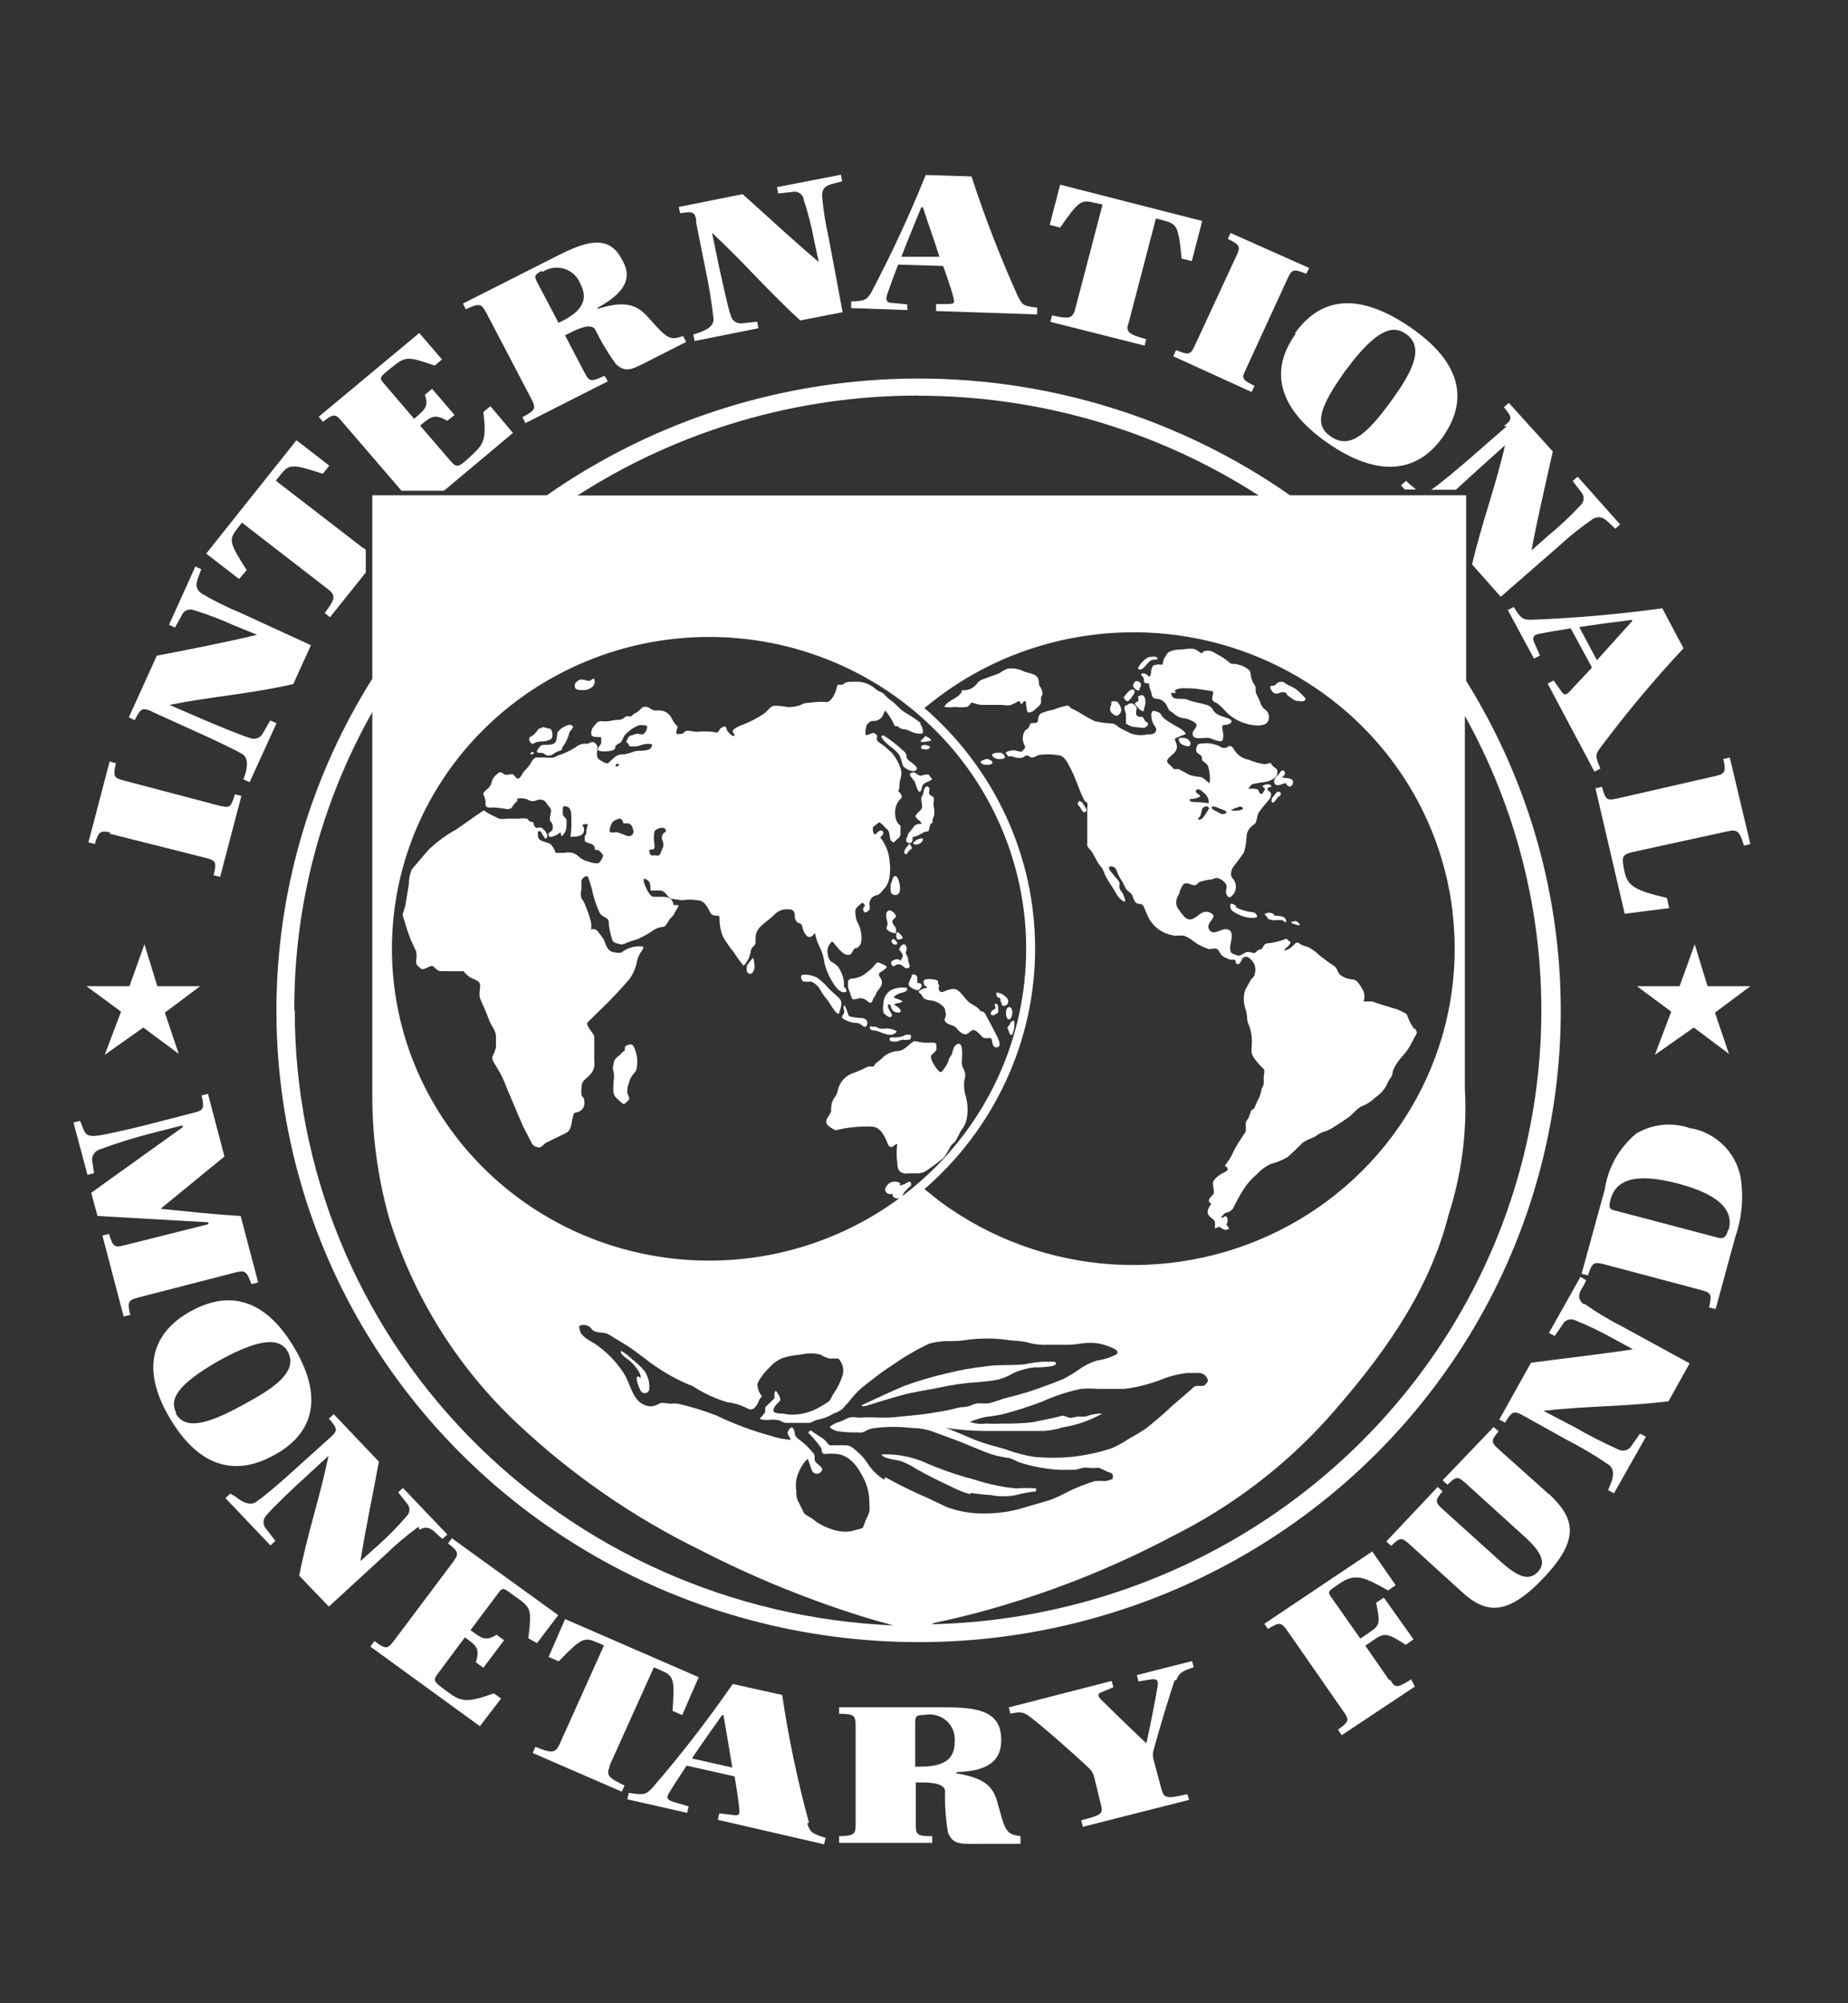 <svg width="24" height="26" viewBox="0 0 24 26" fill="none" xmlns="http://www.w3.org/2000/svg"><rect x="0" y="0" width="24" height="26" fill="#333333" stroke="none"/><mask id="mask0_1114_7912" style="mask-type:luminance" maskUnits="userSpaceOnUse" x="0" y="0" width="24" height="26"><path d="M24 0.5H0V25.5H24V0.5Z" fill="white"/></mask><g mask="url(#mask0_1114_7912)"><path d="M3.27 16.666L3.353 16.645L3.125 15.782C2.757 15.761 2.432 15.723 2.085 15.689C2.344 15.479 2.663 15.214 2.915 15.011L2.701 14.197L2.618 14.218C2.658 14.389 2.643 14.412 2.513 14.443L1.942 14.59C1.713 14.649 1.348 14.733 1.247 14.742C1.147 14.75 1.114 14.729 1.085 14.66L1.04 14.548L0.954 14.569L1.136 15.248L1.221 15.227L1.202 15.095C1.197 15.077 1.194 15.058 1.196 15.04C1.198 15.021 1.203 15.004 1.212 14.987C1.221 14.971 1.233 14.956 1.247 14.944C1.262 14.932 1.278 14.924 1.296 14.918C1.517 14.836 1.742 14.766 1.97 14.708L2.372 14.605V14.63L1.185 15.481L1.266 15.782L2.705 15.864V15.889L1.617 16.162C1.487 16.196 1.467 16.183 1.416 16.015L1.33 16.036L1.606 17.087L1.692 17.066C1.651 16.895 1.664 16.877 1.792 16.841L3.05 16.517C3.18 16.484 3.202 16.492 3.264 16.664" fill="white"/><path d="M3.552 18.89C4.061 18.618 4.211 18.156 3.828 17.503C3.445 16.849 2.973 16.744 2.476 17.019C1.98 17.294 1.822 17.757 2.203 18.402C2.583 19.047 3.058 19.165 3.556 18.887M2.293 18.345C2.188 18.16 2.31 17.965 2.844 17.66C3.441 17.33 3.648 17.389 3.736 17.54C3.886 17.811 3.522 18.036 3.169 18.227C2.65 18.513 2.397 18.549 2.28 18.341" fill="white"/><path d="M7.914 22.922L8.492 21.64L8.58 21.678C8.748 21.751 8.766 21.781 8.734 22.205L8.86 22.26L9.074 21.768L7.339 21.014L7.125 21.505L7.256 21.562C7.557 21.253 7.587 21.245 7.756 21.318L7.844 21.356L7.267 22.638C7.211 22.76 7.16 22.756 6.954 22.672L6.918 22.752L8.075 23.254L8.111 23.174C7.91 23.079 7.865 23.044 7.921 22.922" fill="white"/><path d="M10.506 23.657C10.358 23.112 10.241 22.558 10.158 21.999L9.516 21.856C9.191 22.327 8.839 22.78 8.464 23.214C8.381 23.294 8.357 23.3 8.167 23.269L8.147 23.353L8.924 23.529L8.943 23.445L8.744 23.386C8.661 23.361 8.652 23.329 8.691 23.267C8.729 23.203 8.825 23.056 8.917 22.916L9.54 23.056C9.561 23.174 9.589 23.357 9.599 23.458C9.61 23.559 9.599 23.567 9.514 23.556L9.341 23.535L9.321 23.619L10.703 23.937L10.722 23.853C10.53 23.794 10.523 23.777 10.483 23.664M8.986 22.823C9.091 22.663 9.277 22.403 9.377 22.262H9.396C9.433 22.472 9.482 22.764 9.51 22.941L8.986 22.823Z" fill="white"/><path d="M15.273 21.815C15.312 21.704 15.367 21.685 15.502 21.64L15.481 21.559L14.764 21.741L14.786 21.823L14.967 21.794C15.032 21.794 15.044 21.815 15.034 21.884C15.023 21.954 14.953 22.34 14.888 22.626C14.707 22.458 14.405 22.164 14.298 22.057C14.258 22.017 14.253 21.983 14.298 21.966L14.459 21.899L14.437 21.817L13.101 22.16L13.122 22.241C13.252 22.216 13.287 22.216 13.372 22.279C13.53 22.397 13.939 22.756 14.144 22.95C14.177 22.98 14.2 23.02 14.21 23.063L14.296 23.416C14.33 23.54 14.315 23.555 14.041 23.626L14.063 23.71L15.444 23.36L15.419 23.286C15.143 23.349 15.121 23.343 15.083 23.219L14.982 22.84C14.969 22.799 14.969 22.754 14.982 22.712C15.055 22.441 15.196 21.979 15.258 21.8" fill="white"/><path d="M18.045 21.811L17.731 21.359L17.855 21.275C17.987 21.184 18.037 21.207 18.257 21.348L18.357 21.277L17.972 20.735L17.872 20.802C17.927 21.073 17.921 21.094 17.786 21.186L17.667 21.268L17.286 20.726C17.245 20.669 17.25 20.653 17.325 20.602L17.401 20.55C17.615 20.403 17.746 20.487 18.026 20.642L18.126 20.575L17.821 20.136L16.42 21.075L16.467 21.142C16.619 21.048 16.64 21.056 16.717 21.163L17.448 22.214C17.526 22.323 17.521 22.346 17.376 22.449L17.425 22.521L18.375 21.89L18.327 21.796C18.139 21.916 18.114 21.909 18.052 21.796" fill="white"/><path d="M20.123 19.4L19.462 18.809C19.362 18.719 19.362 18.696 19.462 18.578L19.398 18.521L18.735 19.213L18.799 19.27C18.913 19.158 18.934 19.16 19.035 19.251L19.783 19.929C20.02 20.14 20.085 20.282 19.971 20.402C19.858 20.522 19.715 20.474 19.475 20.255L18.735 19.587C18.635 19.497 18.635 19.473 18.735 19.356L18.671 19.299L18.004 20.007L18.068 20.064C18.181 19.95 18.207 19.953 18.305 20.043L18.977 20.654C19.291 20.944 19.567 20.984 20.046 20.48C20.525 19.976 20.453 19.707 20.121 19.394" fill="white"/><path d="M21.96 14.647C21.844 14.604 21.719 14.588 21.596 14.599C21.473 14.611 21.353 14.65 21.248 14.714C21.028 14.897 20.884 15.153 20.842 15.433L20.54 16.532L20.623 16.553C20.677 16.385 20.698 16.374 20.837 16.41L22.095 16.744C22.225 16.78 22.236 16.799 22.195 16.969L22.281 16.99L22.537 16.051C22.625 15.797 22.647 15.527 22.602 15.263C22.569 15.109 22.491 14.968 22.376 14.857C22.262 14.747 22.117 14.672 21.96 14.643M22.443 15.963C22.416 16.066 22.377 16.084 22.3 16.061L20.953 15.706C20.895 15.689 20.893 15.658 20.916 15.57C20.989 15.299 21.256 15.223 21.787 15.36C22.458 15.536 22.497 15.79 22.45 15.96" fill="white"/><path d="M1.414 10.818L2.673 11.135C2.804 11.169 2.816 11.188 2.774 11.36L2.859 11.381L3.135 10.33L3.05 10.309C3 10.484 2.981 10.488 2.849 10.457L1.61 10.131C1.48 10.097 1.465 10.082 1.506 9.906L1.424 9.883L1.148 10.934L1.232 10.954C1.281 10.786 1.305 10.776 1.446 10.807" fill="white"/><path d="M3.204 7.399C2.971 7.036 2.971 7.006 3.084 6.857L3.142 6.783L4.262 7.649C4.367 7.731 4.35 7.78 4.217 7.956L4.286 8.011L4.75 7.431V7.132L4.703 7.103L3.582 6.239L3.64 6.166C3.753 6.023 3.785 6.016 4.192 6.149L4.277 6.044L3.85 5.714L2.678 7.185L3.105 7.515L3.204 7.399Z" fill="white"/><path d="M11.781 3.95L11.591 3.932C11.514 3.932 11.498 3.894 11.522 3.822C11.546 3.751 11.605 3.583 11.665 3.434L12.249 3.452C12.288 3.562 12.345 3.724 12.375 3.835C12.405 3.946 12.392 3.94 12.315 3.946H12.157V4.037L13.47 4.081V3.993C13.284 3.971 13.278 3.957 13.222 3.852C12.992 3.342 12.79 2.821 12.617 2.29L12.022 2.271C11.812 2.793 11.575 3.304 11.312 3.801C11.253 3.894 11.229 3.906 11.054 3.913V3.999L11.785 4.024L11.781 3.95ZM11.969 2.69H11.986C12.052 2.9 12.151 3.169 12.2 3.333H11.706C11.772 3.156 11.894 2.866 11.96 2.702" fill="white"/><path d="M14.219 2.633L14.319 2.654L13.964 4.011C13.93 4.139 13.877 4.142 13.663 4.093L13.641 4.177L14.865 4.486L14.886 4.402C14.672 4.343 14.61 4.312 14.657 4.192L15.012 2.835L15.106 2.86C15.286 2.906 15.305 2.933 15.346 3.356L15.478 3.389L15.613 2.868L13.768 2.397L13.633 2.919L13.768 2.954C14.014 2.601 14.043 2.589 14.219 2.633Z" fill="white"/><path d="M16.183 4.787L16.721 3.617C16.777 3.497 16.796 3.485 16.965 3.554L17.002 3.478L15.982 3.024L15.945 3.1C16.105 3.18 16.114 3.199 16.056 3.323L15.517 4.485C15.462 4.605 15.441 4.613 15.274 4.544L15.237 4.624L16.255 5.088L16.292 5.008C16.129 4.928 16.123 4.909 16.178 4.798" fill="white"/><path d="M16.828 4.332C16.492 4.794 16.58 5.29 17.243 5.75C17.906 6.21 18.415 6.132 18.74 5.668C19.065 5.204 18.994 4.71 18.312 4.245C17.63 3.781 17.146 3.863 16.815 4.329M17.484 4.798C17.882 4.256 18.1 4.22 18.256 4.332C18.532 4.519 18.295 4.888 18.066 5.206C17.72 5.683 17.514 5.817 17.29 5.67C17.065 5.523 17.119 5.304 17.482 4.798" fill="white"/><path d="M19.886 8.044C19.772 8.044 19.751 8.025 19.659 7.878L19.582 7.918L19.922 8.548L19.999 8.508L19.924 8.338C19.894 8.267 19.924 8.239 19.984 8.227C20.044 8.214 20.234 8.181 20.399 8.155L20.675 8.664C20.598 8.75 20.461 8.889 20.399 8.96C20.337 9.032 20.313 9.027 20.268 8.96L20.177 8.832L20.099 8.872L20.707 10.015L20.784 9.975C20.711 9.805 20.72 9.792 20.784 9.704C21.12 9.255 21.48 8.824 21.864 8.414L21.588 7.895C21.021 7.973 20.45 8.023 19.877 8.044M21.197 8.044V8.061L20.739 8.569L20.51 8.139C20.698 8.109 21.015 8.067 21.192 8.046" fill="white"/><path d="M22.465 9.832L22.381 9.851C22.418 10.025 22.401 10.044 22.27 10.074L21.002 10.364C20.869 10.393 20.85 10.383 20.805 10.212L20.72 10.231L21.1 11.86L21.678 11.786L21.648 11.654C21.22 11.555 21.135 11.494 21.096 11.307C21.058 11.12 21.062 11.097 21.192 11.061L22.435 10.79C22.567 10.761 22.593 10.79 22.649 10.975L22.732 10.956L22.465 9.832Z" fill="white"/><path d="M6.974 21.326L7.25 20.963L5.868 19.965L5.819 20.032C5.96 20.141 5.962 20.165 5.883 20.274L5.113 21.299C5.032 21.404 5.013 21.411 4.863 21.299L4.81 21.371L6.232 22.404L6.508 22.045L6.413 21.978C6.054 22.108 5.986 22.087 5.802 21.951C5.618 21.814 5.616 21.812 5.706 21.696L6.037 21.251C6.191 21.362 6.234 21.394 6.18 21.575L6.277 21.646L6.546 21.289L6.45 21.217C6.306 21.303 6.264 21.27 6.11 21.158L6.471 20.677C6.52 20.612 6.531 20.606 6.604 20.658L6.691 20.721C6.905 20.87 6.905 20.887 6.862 21.264L6.974 21.326Z" fill="white"/><path d="M6.662 5.619L6.369 5.272L6.277 5.348C6.324 5.722 6.277 5.768 6.108 5.926C5.939 6.083 5.929 6.073 5.832 5.961L5.456 5.524C5.601 5.402 5.644 5.369 5.809 5.461L5.903 5.386L5.612 5.047L5.518 5.123C5.571 5.28 5.518 5.312 5.379 5.436L4.988 4.98C4.934 4.917 4.932 4.906 4.988 4.85L5.071 4.782C5.268 4.621 5.285 4.621 5.646 4.745L5.74 4.665L5.445 4.322L4.139 5.409L4.194 5.474C4.335 5.365 4.359 5.369 4.444 5.474L5.214 6.369H5.766L6.662 5.619Z" fill="white"/><path d="M6.309 4.047L6.903 5.182C6.963 5.3 6.957 5.323 6.784 5.415L6.824 5.491L7.894 4.949L7.851 4.877C7.671 4.961 7.652 4.953 7.592 4.837L7.338 4.352L7.391 4.325C7.472 4.285 7.667 4.184 7.727 4.272C7.805 4.432 7.897 4.586 8.003 4.73C8.146 4.852 8.216 4.789 8.52 4.636L8.911 4.438L8.871 4.362C8.713 4.415 8.674 4.409 8.462 4.167C8.321 4.009 8.204 3.867 7.761 4.009V3.995C8.189 3.761 8.189 3.556 8.075 3.364C7.898 3.028 7.594 3.139 7.22 3.329L6.012 3.94L6.05 4.014C6.228 3.93 6.251 3.94 6.313 4.058M7.045 3.53C7.086 3.502 7.133 3.484 7.183 3.477C7.233 3.47 7.283 3.474 7.331 3.489C7.379 3.505 7.422 3.53 7.458 3.565C7.494 3.599 7.522 3.641 7.539 3.688C7.622 3.848 7.605 4.012 7.312 4.161L7.254 4.19L6.974 3.659C6.938 3.587 6.94 3.564 7.034 3.516" fill="white"/><path d="M12.975 23.473C12.921 23.262 12.883 23.088 12.423 23.017V23C12.913 22.987 13.003 22.79 13.003 22.579C13.003 22.199 12.682 22.159 12.261 22.159H10.898V22.243C11.095 22.243 11.112 22.268 11.112 22.401V23.676C11.112 23.809 11.093 23.826 10.898 23.832V23.918H12.107V23.832C11.908 23.832 11.893 23.811 11.893 23.676V23.134H11.951C12.043 23.134 12.256 23.134 12.274 23.239C12.269 23.421 12.281 23.602 12.31 23.781C12.383 23.956 12.468 23.931 12.815 23.931H13.253V23.832C13.09 23.807 13.056 23.786 12.977 23.473M11.953 22.93H11.886V22.357C11.886 22.277 11.899 22.258 12.008 22.258C12.059 22.248 12.112 22.25 12.162 22.264C12.212 22.277 12.258 22.303 12.296 22.337C12.334 22.372 12.363 22.415 12.38 22.463C12.398 22.511 12.404 22.562 12.398 22.613C12.398 22.796 12.303 22.928 11.97 22.928" fill="white"/><path d="M9.036 2.864L9.162 3.495C9.208 3.709 9.243 3.925 9.267 4.142C9.267 4.245 9.155 4.289 9.081 4.316L9.004 4.342L9.021 4.426L9.85 4.26L9.833 4.176L9.645 4.195C9.611 4.201 9.576 4.195 9.547 4.176C9.519 4.158 9.498 4.129 9.491 4.096C9.457 4.01 9.386 3.675 9.339 3.465L9.247 3.022C9.656 3.4 9.977 3.781 10.394 4.159L10.943 4.052L10.761 3.079C10.72 2.9 10.691 2.719 10.676 2.537C10.676 2.406 10.781 2.396 10.853 2.375L10.937 2.354L10.92 2.268L10.09 2.429L10.107 2.511L10.287 2.492C10.302 2.488 10.318 2.487 10.334 2.489C10.35 2.491 10.365 2.496 10.379 2.504C10.393 2.512 10.405 2.522 10.415 2.535C10.425 2.547 10.432 2.561 10.436 2.576C10.436 2.58 10.436 2.584 10.436 2.587C10.495 2.764 10.541 2.946 10.575 3.129L10.633 3.4C10.31 3.129 9.936 2.78 9.645 2.52L8.815 2.686L8.833 2.768C9.01 2.738 9.029 2.755 9.046 2.885" fill="white"/><path d="M18.32 6.296L18.261 6.241L18.194 6.298L18.244 6.353H18.389L18.32 6.294" fill="white"/><path d="M19.569 5.531L19.088 5.951C18.924 6.094 18.686 6.29 18.588 6.357H18.907L19.204 6.086L19.546 5.779C19.422 6.321 19.244 6.784 19.118 7.326L19.49 7.746L20.245 7.088C20.382 6.961 20.529 6.844 20.684 6.737C20.799 6.672 20.863 6.756 20.917 6.805L20.977 6.863L21.041 6.807L20.489 6.187L20.425 6.243L20.532 6.384C20.554 6.407 20.567 6.437 20.567 6.468C20.567 6.5 20.554 6.53 20.532 6.552C20.399 6.696 20.256 6.83 20.104 6.954L19.89 7.143C19.967 6.723 20.083 6.239 20.166 5.859L19.595 5.229L19.531 5.285C19.646 5.422 19.642 5.445 19.531 5.531" fill="white"/><path d="M20.564 16.926C20.463 16.84 20.523 16.756 20.564 16.691L20.6 16.615L20.525 16.573L20.116 17.3L20.191 17.34L20.292 17.193C20.305 17.165 20.33 17.142 20.36 17.131C20.39 17.12 20.423 17.121 20.452 17.134C20.624 17.203 20.791 17.284 20.953 17.374L21.207 17.513C20.779 17.578 20.277 17.634 19.883 17.687L19.471 18.424L19.546 18.465C19.637 18.313 19.661 18.307 19.781 18.372L20.332 18.679C20.529 18.779 20.719 18.892 20.901 19.017C20.978 19.084 20.946 19.194 20.914 19.267L20.884 19.341L20.961 19.381L21.376 18.647L21.299 18.607L21.192 18.759C21.176 18.789 21.149 18.811 21.116 18.822C21.083 18.832 21.047 18.829 21.017 18.813C20.822 18.725 20.631 18.628 20.446 18.521L20.044 18.311C20.596 18.248 21.113 18.256 21.669 18.187L21.943 17.695L21.062 17.214C20.894 17.129 20.733 17.032 20.581 16.924" fill="white"/><path d="M5.449 19.854C5.562 19.787 5.629 19.866 5.682 19.917L5.746 19.974L5.81 19.917L5.233 19.312L5.171 19.368L5.282 19.509C5.305 19.532 5.317 19.562 5.317 19.593C5.317 19.625 5.305 19.655 5.282 19.677C5.162 19.816 5.033 19.948 4.895 20.07L4.681 20.261C4.748 19.841 4.85 19.356 4.921 18.971L4.335 18.355L4.271 18.412C4.39 18.545 4.386 18.57 4.288 18.658L3.822 19.078C3.651 19.236 3.394 19.452 3.317 19.499C3.24 19.545 3.131 19.486 3.071 19.433L2.992 19.385L2.928 19.444L3.512 20.058L3.576 19.999L3.46 19.847C3.436 19.823 3.422 19.791 3.422 19.757C3.422 19.723 3.436 19.691 3.46 19.667C3.518 19.593 3.757 19.362 3.931 19.204L4.266 18.895C4.155 19.438 3.991 19.906 3.886 20.451L4.271 20.852L5.006 20.177C5.14 20.047 5.283 19.926 5.434 19.816" fill="white"/><path d="M1.966 9.233L2.554 9.5C2.768 9.595 3.071 9.74 3.151 9.79C3.23 9.841 3.208 9.965 3.187 10.04L3.161 10.116L3.242 10.152L3.591 9.387L3.51 9.351L3.416 9.513C3.402 9.544 3.376 9.568 3.344 9.58C3.312 9.592 3.276 9.591 3.245 9.578C3.153 9.553 2.845 9.427 2.629 9.334L2.201 9.149C2.753 9.038 3.257 9.006 3.809 8.878L4.038 8.374L3.123 7.954C2.949 7.882 2.78 7.799 2.618 7.703C2.511 7.628 2.562 7.535 2.584 7.468L2.614 7.388L2.537 7.353L2.195 8.109L2.272 8.145L2.359 7.989C2.37 7.959 2.393 7.935 2.422 7.922C2.452 7.908 2.485 7.907 2.515 7.918C2.693 7.973 2.866 8.039 3.035 8.115L3.339 8.239C2.924 8.338 2.421 8.437 2.036 8.51L1.673 9.311L1.75 9.347C1.827 9.189 1.85 9.181 1.977 9.235" fill="white"/><path d="M1.681 12.8L1.876 12.256L2.043 12.8H2.599L2.141 13.143L2.321 13.678L1.861 13.336L1.36 13.691L1.572 13.13L1.123 12.8H1.681Z" fill="white"/><path d="M21.813 12.8L22.009 12.256L22.176 12.8H22.732L22.272 13.143L22.454 13.678L21.997 13.336L21.492 13.691L21.704 13.13L21.259 12.8H21.813Z" fill="white"/><path d="M19.041 8.843V6.428H16.753C15.344 5.443 13.657 4.913 11.928 4.913C10.198 4.913 8.511 5.443 7.102 6.428H4.835V8.809C4.055 10.05 3.626 11.472 3.592 12.93C3.558 14.387 3.92 15.828 4.641 17.102C5.363 18.376 6.417 19.438 7.695 20.178C8.974 20.919 10.43 21.31 11.914 21.313C13.397 21.316 14.855 20.93 16.136 20.195C17.418 19.459 18.476 18.401 19.202 17.13C19.929 15.858 20.297 14.419 20.268 12.962C20.24 11.504 19.817 10.08 19.041 8.837M18.864 11.839C18.957 12.623 18.819 13.416 18.465 14.124C18.112 14.832 17.558 15.424 16.871 15.831C16.183 16.238 15.391 16.441 14.589 16.417C13.787 16.392 13.008 16.141 12.348 15.693C12.267 15.639 12.188 15.581 12.113 15.519L12.006 15.433C12.457 15.043 12.819 14.562 13.067 14.024C13.315 13.486 13.443 12.902 13.443 12.311C13.443 11.72 13.315 11.136 13.067 10.598C12.819 10.06 12.457 9.58 12.006 9.19L12.055 9.15L12.19 9.045C12.776 8.606 13.471 8.327 14.203 8.238C14.934 8.148 15.677 8.25 16.356 8.535C17.034 8.819 17.624 9.275 18.065 9.855C18.506 10.436 18.782 11.122 18.866 11.842M14.104 18.385C14.073 18.388 14.042 18.388 14.012 18.385C13.975 18.385 13.943 18.398 13.907 18.402C13.87 18.406 13.83 18.366 13.787 18.377L13.687 18.402L13.411 18.459C13.282 18.474 13.153 18.479 13.024 18.476C12.953 18.48 12.881 18.48 12.81 18.476C12.738 18.486 12.664 18.479 12.596 18.455C12.665 18.425 12.736 18.403 12.81 18.389C12.89 18.381 12.969 18.368 13.047 18.349C13.215 18.304 13.381 18.25 13.543 18.188C13.702 18.116 13.869 18.062 14.04 18.026C14.111 18.02 14.182 18.02 14.253 18.026H14.604C14.779 18.005 14.95 17.96 15.113 17.893C15.21 17.856 15.311 17.832 15.415 17.82H15.564C15.587 17.818 15.61 17.824 15.628 17.837C15.648 17.837 15.705 17.912 15.682 17.936C15.658 17.959 15.652 17.988 15.616 17.988H15.534C15.513 17.988 15.476 18.028 15.459 18.043L15.216 18.253C15.111 18.353 15.001 18.447 14.886 18.537C14.818 18.584 14.746 18.628 14.672 18.667C14.598 18.717 14.519 18.761 14.437 18.797C14.268 18.853 14.093 18.89 13.915 18.909C13.754 18.924 13.591 18.924 13.43 18.909C13.303 18.888 13.178 18.855 13.058 18.81C12.925 18.772 12.782 18.736 12.667 18.69C12.551 18.644 12.412 18.579 12.286 18.532C12.444 18.556 12.604 18.57 12.765 18.572H13.563C13.647 18.565 13.73 18.549 13.811 18.524C13.988 18.495 14.159 18.435 14.315 18.347C14.242 18.345 14.169 18.358 14.101 18.385M11.927 15.355C11.219 15.966 10.32 16.32 9.38 16.358C8.439 16.396 7.514 16.117 6.757 15.566C6.001 15.016 5.459 14.227 5.222 13.332C4.986 12.436 5.068 11.488 5.456 10.645C5.845 9.802 6.515 9.116 7.356 8.7C8.197 8.283 9.157 8.163 10.078 8.358C10.998 8.553 11.822 9.052 12.414 9.772C13.005 10.492 13.327 11.389 13.327 12.314C13.327 12.89 13.202 13.459 12.961 13.983C12.719 14.508 12.367 14.975 11.927 15.355ZM11.927 5.136C13.497 5.136 15.033 5.585 16.347 6.431H7.5C8.814 5.585 10.35 5.134 11.92 5.134M3.822 13.109C3.818 11.756 4.167 10.425 4.835 9.242V14.166C4.83 14.716 4.902 15.264 5.049 15.794C5.358 16.81 5.929 17.73 6.707 18.465C7.418 19.136 8.229 19.697 9.112 20.127C9.769 20.464 10.454 20.745 11.159 20.968C11.302 21.013 11.45 21.055 11.604 21.096C9.51 21.007 7.532 20.127 6.083 18.639C4.634 17.151 3.826 15.17 3.828 13.111M11.482 19.205C11.396 19.15 11.323 19.079 11.268 18.995C11.238 18.945 11.2 18.901 11.157 18.862C11.11 18.824 11.061 18.764 10.996 18.759C10.932 18.755 10.855 18.759 10.783 18.759C10.761 18.759 10.736 18.715 10.723 18.703C10.7 18.679 10.674 18.659 10.646 18.644L10.571 18.595C10.532 18.568 10.532 18.549 10.496 18.595C10.557 18.655 10.612 18.72 10.661 18.789C10.68 18.816 10.661 18.871 10.71 18.871C10.765 18.866 10.82 18.866 10.874 18.871C11.063 18.898 11.17 19.081 11.242 19.243C11.275 19.329 11.292 19.421 11.291 19.514C11.294 19.549 11.294 19.584 11.291 19.619C11.277 19.661 11.259 19.701 11.238 19.741C11.238 19.741 11.21 19.833 11.197 19.835L11.048 19.875C10.963 19.886 10.877 19.876 10.797 19.846C10.706 19.817 10.62 19.771 10.547 19.709C10.522 19.692 10.453 19.661 10.44 19.634L10.359 19.472C10.345 19.434 10.339 19.394 10.342 19.354C10.334 19.305 10.334 19.254 10.342 19.205C10.363 19.103 10.414 19.008 10.488 18.934C10.513 18.982 10.522 19.032 10.543 19.081C10.547 19.093 10.554 19.103 10.563 19.111C10.572 19.119 10.584 19.125 10.596 19.127C10.609 19.129 10.621 19.128 10.633 19.124C10.645 19.119 10.655 19.112 10.663 19.102C10.712 19.056 10.624 19.011 10.599 18.984C10.591 18.976 10.585 18.966 10.582 18.955C10.578 18.944 10.577 18.932 10.579 18.921C10.581 18.907 10.58 18.894 10.575 18.881C10.57 18.868 10.562 18.857 10.552 18.848C10.515 18.804 10.475 18.763 10.432 18.726C10.404 18.7 10.331 18.658 10.325 18.623C10.319 18.587 10.304 18.482 10.252 18.547C10.201 18.612 10.252 18.633 10.271 18.688C10.177 18.681 10.085 18.662 9.996 18.631C9.914 18.61 9.835 18.583 9.756 18.558C9.601 18.504 9.449 18.442 9.301 18.37C9.14 18.308 8.975 18.258 8.807 18.219C8.775 18.214 8.742 18.214 8.71 18.219C8.67 18.219 8.595 18.194 8.559 18.219C8.525 18.24 8.487 18.252 8.447 18.253C8.402 18.25 8.358 18.235 8.321 18.209C8.191 18.11 8.18 17.921 8.077 17.788C7.981 17.649 7.86 17.53 7.718 17.435C7.663 17.406 7.556 17.345 7.536 17.284C7.517 17.223 7.509 17.198 7.564 17.198C7.588 17.194 7.613 17.198 7.635 17.208C7.657 17.218 7.675 17.234 7.688 17.255C7.737 17.311 7.84 17.282 7.902 17.318L8.129 17.456C8.281 17.549 8.405 17.667 8.556 17.761C8.693 17.853 8.84 17.93 8.995 17.99C9.135 18.081 9.287 18.152 9.448 18.2C9.536 18.21 9.62 18.236 9.698 18.276C9.743 18.297 9.763 18.301 9.795 18.276C9.825 18.247 9.847 18.211 9.859 18.171C9.868 18.154 9.881 18.138 9.895 18.125L9.865 18.078C9.847 18.043 9.837 18.005 9.835 17.965C9.852 17.924 9.874 17.886 9.902 17.852C9.926 17.817 9.954 17.785 9.985 17.757C10.033 17.699 10.095 17.654 10.165 17.625C10.244 17.601 10.326 17.586 10.408 17.58C10.489 17.561 10.572 17.561 10.652 17.58C10.69 17.604 10.731 17.622 10.774 17.633C10.812 17.631 10.85 17.631 10.887 17.633C10.914 17.66 10.934 17.694 10.944 17.731C10.954 17.767 10.954 17.806 10.945 17.843C10.918 17.931 10.878 18.014 10.825 18.089C10.8 18.123 10.789 18.173 10.757 18.194C10.711 18.226 10.663 18.254 10.614 18.28C10.523 18.328 10.422 18.355 10.319 18.36C10.268 18.363 10.218 18.359 10.169 18.347C10.139 18.347 10.049 18.347 10.045 18.31C10.04 18.272 10.085 18.223 10.122 18.19C10.158 18.156 10.102 18.091 10.085 18.062C10.068 18.032 10.058 18.081 10.058 18.095V18.148L9.966 18.238C9.966 18.238 9.938 18.259 9.938 18.272V18.328C9.916 18.359 9.892 18.387 9.865 18.413C9.94 18.448 10.017 18.413 10.098 18.431C10.133 18.431 10.171 18.467 10.203 18.467H10.513C10.543 18.467 10.579 18.431 10.618 18.427C10.694 18.412 10.766 18.384 10.832 18.343C10.87 18.332 10.906 18.313 10.937 18.289C10.966 18.255 10.996 18.226 11.024 18.194C11.074 18.128 11.131 18.066 11.193 18.011C11.324 17.908 11.456 17.801 11.593 17.715C11.743 17.61 11.901 17.518 12.066 17.44C12.143 17.418 12.224 17.406 12.305 17.406C12.398 17.409 12.49 17.402 12.581 17.387C12.739 17.368 12.898 17.368 13.056 17.387C13.152 17.404 13.257 17.4 13.351 17.425C13.436 17.449 13.525 17.459 13.614 17.454H13.868C13.954 17.454 14.037 17.435 14.119 17.429C14.195 17.424 14.272 17.433 14.345 17.456C14.392 17.473 14.585 17.528 14.486 17.585C14.409 17.623 14.326 17.648 14.241 17.66C14.164 17.684 14.092 17.72 14.027 17.765C13.959 17.814 13.887 17.857 13.813 17.896C13.732 17.929 13.655 17.961 13.575 17.988C13.418 18.048 13.258 18.098 13.094 18.137C13.009 18.156 12.932 18.192 12.846 18.213C12.804 18.217 12.762 18.217 12.72 18.213C12.677 18.214 12.634 18.225 12.596 18.247C12.556 18.258 12.515 18.264 12.474 18.265C12.432 18.273 12.389 18.283 12.348 18.295C12.264 18.316 12.177 18.324 12.091 18.341C11.927 18.368 11.756 18.377 11.591 18.396C11.508 18.401 11.425 18.401 11.343 18.396H11.232C11.192 18.401 11.152 18.401 11.112 18.396C11.02 18.377 10.973 18.434 10.898 18.455C10.858 18.467 10.821 18.486 10.787 18.509C10.748 18.534 10.862 18.572 10.868 18.574C10.959 18.588 11.052 18.594 11.144 18.591C11.177 18.598 11.211 18.592 11.24 18.574C11.277 18.552 11.319 18.538 11.362 18.534C11.523 18.515 11.685 18.515 11.845 18.534C11.94 18.535 12.033 18.551 12.121 18.583L12.365 18.673C12.517 18.728 12.66 18.793 12.812 18.852C12.895 18.884 12.982 18.906 13.071 18.919C13.139 18.919 13.203 18.974 13.27 18.99C13.43 19.039 13.596 19.068 13.764 19.077H13.943C14.003 19.077 14.059 19.039 14.123 19.049C14.17 19.055 14.217 19.055 14.264 19.049C14.3 19.061 14.336 19.077 14.369 19.096C14.437 19.123 14.465 19.114 14.45 19.194C14.418 19.209 14.384 19.219 14.35 19.224C14.305 19.219 14.26 19.219 14.215 19.224C14.1 19.26 13.988 19.304 13.879 19.356C13.8 19.4 13.718 19.438 13.633 19.47L13.336 19.556C13.177 19.609 13.01 19.638 12.842 19.642C12.654 19.652 12.466 19.624 12.29 19.558L12.051 19.444C11.862 19.363 11.678 19.273 11.499 19.173M12.13 21.064C12.436 21.001 12.741 20.924 13.039 20.833C13.8 20.607 14.535 20.305 15.235 19.934C15.991 19.556 16.668 19.043 17.232 18.421C17.929 17.637 18.552 16.792 18.81 15.777C18.982 15.246 19.055 14.689 19.024 14.132V9.291C19.691 10.49 20.033 11.837 20.017 13.204C20.002 14.571 19.628 15.91 18.934 17.094C18.239 18.278 17.246 19.267 16.051 19.965C14.855 20.663 13.497 21.048 12.106 21.081" fill="white"/><path d="M12.613 19.377C12.697 19.39 12.782 19.4 12.867 19.404C12.976 19.426 13.088 19.426 13.196 19.404C13.281 19.381 13.368 19.365 13.455 19.356V19.318C13.372 19.311 13.288 19.311 13.205 19.318C13.096 19.31 12.988 19.293 12.882 19.266C12.775 19.247 12.668 19.203 12.546 19.175C12.344 19.116 12.146 19.043 11.954 18.957C11.793 18.897 11.621 18.87 11.449 18.877C11.462 18.93 11.642 18.948 11.687 18.959C11.757 18.984 11.825 19.017 11.888 19.058C12.035 19.142 12.186 19.219 12.341 19.289C12.422 19.333 12.508 19.368 12.598 19.392" fill="white"/><path d="M8.221 17.654C8.176 17.606 8.124 17.565 8.067 17.532C8.039 17.572 8.154 17.642 8.182 17.665C8.21 17.688 8.343 17.824 8.317 17.89C8.3 17.86 8.272 17.854 8.268 17.89C8.27 17.918 8.276 17.945 8.287 17.971C8.297 18.003 8.31 18.034 8.328 18.062C8.335 18.07 8.345 18.077 8.356 18.08C8.367 18.083 8.379 18.083 8.39 18.08C8.401 18.077 8.411 18.071 8.418 18.062C8.426 18.054 8.431 18.044 8.432 18.032C8.439 17.95 8.418 17.867 8.373 17.797C8.327 17.744 8.277 17.695 8.223 17.65" fill="white"/><path d="M11.228 18.253C11.388 18.204 11.542 18.154 11.703 18.11C11.863 18.066 12.03 18.043 12.192 18.011C12.361 17.973 12.533 17.949 12.705 17.938C12.791 17.932 12.877 17.922 12.962 17.906C13.033 17.887 13.101 17.858 13.163 17.82C13.25 17.781 13.344 17.756 13.439 17.746C13.515 17.749 13.591 17.743 13.666 17.73C13.666 17.73 13.719 17.713 13.715 17.702C13.71 17.692 13.715 17.673 13.678 17.673H13.544C13.467 17.679 13.39 17.69 13.315 17.706C13.137 17.727 12.964 17.706 12.787 17.736C12.63 17.753 12.475 17.781 12.323 17.818C12.126 17.862 11.932 17.919 11.743 17.988C11.555 18.068 11.371 18.154 11.191 18.238C11.191 18.259 11.219 18.257 11.236 18.238" fill="white"/><path d="M7.243 9.501C7.281 9.454 7.334 9.421 7.393 9.406C7.414 9.406 7.449 9.419 7.44 9.442C7.431 9.465 7.402 9.486 7.393 9.513C7.378 9.577 7.349 9.637 7.31 9.69C7.282 9.724 7.322 9.726 7.269 9.745C7.241 9.752 7.215 9.765 7.192 9.782C7.171 9.798 7.146 9.807 7.119 9.808C7.089 9.808 7.064 9.772 7.036 9.772C7.008 9.772 6.972 9.772 6.972 9.755C6.981 9.725 7 9.699 7.025 9.679C7.053 9.654 7.13 9.679 7.186 9.654C7.241 9.629 7.23 9.545 7.241 9.499" fill="white"/><path d="M6.905 9.759C6.927 9.759 6.95 9.771 6.918 9.786C6.886 9.801 6.878 9.786 6.905 9.759Z" fill="white"/><path d="M11.958 9.385C11.895 9.335 11.828 9.289 11.757 9.249C11.684 9.205 11.637 9.137 11.567 9.089C11.535 9.065 11.506 9.037 11.479 9.007C11.454 8.982 11.411 8.973 11.383 8.952C11.324 8.897 11.25 8.861 11.169 8.849C11.134 8.847 11.098 8.847 11.062 8.849C11.04 8.847 11.018 8.849 10.997 8.855C10.976 8.862 10.957 8.873 10.94 8.887H10.885C10.872 8.887 10.866 8.931 10.863 8.94C10.853 8.978 10.837 9.015 10.816 9.049C10.795 9.076 10.771 9.112 10.733 9.112C10.687 9.108 10.64 9.108 10.594 9.112L10.468 9.125C10.431 9.125 10.402 9.154 10.367 9.16C10.323 9.173 10.278 9.178 10.232 9.177C10.188 9.169 10.143 9.163 10.098 9.16C10.04 9.16 10.031 9.16 9.993 9.194C9.966 9.226 9.934 9.255 9.899 9.278C9.823 9.326 9.743 9.368 9.659 9.402C9.616 9.414 9.576 9.433 9.54 9.459C9.484 9.503 9.54 9.503 9.54 9.553C9.501 9.553 9.484 9.528 9.458 9.501C9.433 9.474 9.431 9.427 9.418 9.429C9.402 9.43 9.387 9.434 9.374 9.442C9.361 9.449 9.35 9.46 9.343 9.474C9.317 9.52 9.313 9.509 9.26 9.499C9.188 9.491 9.117 9.491 9.046 9.499C9.007 9.499 8.915 9.465 8.892 9.499C8.868 9.532 8.838 9.524 8.8 9.528C8.761 9.532 8.8 9.448 8.8 9.429C8.769 9.401 8.745 9.368 8.727 9.331C8.712 9.295 8.686 9.264 8.652 9.245C8.618 9.225 8.578 9.217 8.539 9.221C8.522 9.224 8.504 9.223 8.488 9.218C8.471 9.213 8.456 9.205 8.443 9.194C8.408 9.167 8.349 9.165 8.329 9.194C8.305 9.222 8.275 9.245 8.242 9.261C8.225 9.261 8.216 9.287 8.201 9.295C8.186 9.303 8.16 9.295 8.141 9.295C8.122 9.295 8.086 9.341 8.049 9.341C8.002 9.343 7.956 9.349 7.91 9.36C7.875 9.364 7.839 9.364 7.803 9.36C7.758 9.36 7.737 9.398 7.709 9.432C7.698 9.444 7.689 9.459 7.684 9.476C7.679 9.492 7.677 9.509 7.679 9.526C7.679 9.57 7.737 9.564 7.771 9.566C7.805 9.568 7.808 9.566 7.808 9.579V9.633C7.808 9.673 7.763 9.69 7.763 9.728C7.763 9.766 7.944 9.755 7.976 9.728C8.009 9.7 7.976 9.692 7.998 9.679C8.01 9.665 8.027 9.653 8.045 9.646C8.083 9.627 8.09 9.574 8.113 9.543C8.165 9.484 8.23 9.439 8.304 9.411C8.329 9.411 8.404 9.411 8.404 9.427C8.405 9.448 8.4 9.469 8.39 9.487C8.381 9.505 8.366 9.521 8.349 9.532C8.321 9.532 8.263 9.516 8.237 9.532C8.212 9.549 8.173 9.532 8.15 9.591C8.126 9.65 8.124 9.621 8.15 9.644C8.175 9.667 8.171 9.684 8.167 9.684C8.206 9.69 8.247 9.69 8.287 9.684C8.325 9.668 8.366 9.658 8.408 9.654C8.458 9.654 8.492 9.654 8.453 9.707C8.415 9.759 8.301 9.732 8.239 9.753C8.197 9.769 8.153 9.782 8.109 9.791C8.07 9.786 8.031 9.795 7.998 9.816C7.966 9.842 7.935 9.869 7.906 9.898C7.878 9.925 7.812 9.877 7.793 9.864C7.707 9.818 7.793 9.707 7.739 9.654C7.686 9.602 7.654 9.654 7.628 9.654C7.588 9.648 7.548 9.655 7.512 9.673C7.447 9.72 7.375 9.759 7.299 9.787C7.262 9.798 7.226 9.813 7.192 9.831C7.151 9.837 7.11 9.837 7.07 9.831H6.973C6.939 9.831 6.918 9.86 6.888 9.913C6.869 9.943 6.847 9.97 6.822 9.995C6.787 10.028 6.777 10.066 6.745 10.098C6.713 10.129 6.678 10.058 6.661 10.049C6.644 10.041 6.574 10.068 6.548 10.049C6.522 10.03 6.49 10.003 6.454 10.049C6.42 10.074 6.396 10.108 6.385 10.148C6.381 10.181 6.364 10.211 6.338 10.232C6.311 10.259 6.264 10.285 6.281 10.322C6.301 10.359 6.31 10.401 6.306 10.442C6.306 10.495 6.381 10.48 6.413 10.48C6.471 10.484 6.528 10.491 6.584 10.501C6.651 10.501 6.64 10.484 6.676 10.438C6.713 10.392 6.71 10.413 6.717 10.398C6.723 10.383 6.704 10.364 6.734 10.362C6.773 10.358 6.812 10.363 6.849 10.375C6.864 10.386 6.882 10.394 6.901 10.397C6.919 10.4 6.939 10.398 6.956 10.392C6.974 10.383 6.993 10.378 7.013 10.378C7.033 10.378 7.052 10.383 7.07 10.392C7.1 10.421 7.117 10.457 7.145 10.486C7.172 10.516 7.145 10.57 7.145 10.6C7.139 10.618 7.139 10.638 7.145 10.657C7.155 10.665 7.163 10.675 7.169 10.687C7.175 10.698 7.178 10.711 7.179 10.724C7.179 10.768 7.179 10.776 7.138 10.804C7.098 10.831 7.138 10.852 7.138 10.863C7.191 10.86 7.241 10.838 7.277 10.8L7.294 10.856C7.363 10.789 7.358 10.739 7.358 10.646C7.358 10.617 7.309 10.6 7.309 10.56V10.505C7.309 10.47 7.309 10.465 7.337 10.465C7.431 10.465 7.42 10.585 7.42 10.65C7.423 10.721 7.419 10.791 7.408 10.861C7.455 10.861 7.566 10.861 7.581 10.797C7.596 10.734 7.568 10.734 7.568 10.711C7.568 10.688 7.615 10.699 7.636 10.699C7.621 10.737 7.613 10.777 7.615 10.818C7.615 10.835 7.594 10.835 7.596 10.854C7.592 10.875 7.592 10.896 7.596 10.917C7.615 10.942 7.677 10.944 7.701 10.966C7.709 10.972 7.715 10.98 7.72 10.989C7.724 10.998 7.727 11.008 7.726 11.018C7.726 11.052 7.745 11.018 7.771 11.035C7.797 11.052 7.84 11.094 7.831 11.115C7.822 11.136 7.797 11.195 7.765 11.205C7.727 11.206 7.689 11.2 7.654 11.186C7.609 11.177 7.568 11.158 7.532 11.132C7.506 11.103 7.472 11.081 7.435 11.069C7.4 11.062 7.364 11.062 7.328 11.069H7.217C7.204 11.03 7.184 10.994 7.157 10.963C7.112 10.919 6.986 10.934 6.986 10.844V10.789H7.021C7.038 10.824 7.06 10.857 7.085 10.888C7.121 10.863 7.11 10.829 7.085 10.793C7.076 10.779 7.064 10.767 7.05 10.758C7.023 10.732 7.033 10.741 6.997 10.741C6.961 10.741 6.997 10.76 6.961 10.741C6.946 10.732 6.935 10.717 6.931 10.701C6.931 10.673 6.931 10.673 6.894 10.665C6.858 10.657 6.864 10.631 6.841 10.625C6.808 10.62 6.774 10.62 6.74 10.625H6.58C6.547 10.631 6.513 10.631 6.48 10.625L6.347 10.56C6.347 10.56 6.283 10.514 6.279 10.52L6.21 10.566L5.934 10.76C5.799 10.834 5.675 10.925 5.564 11.031L5.35 11.281C5.322 11.342 5.309 11.409 5.31 11.476L5.265 11.747C5.255 11.788 5.243 11.828 5.229 11.867C5.233 11.898 5.242 11.928 5.254 11.957C5.278 12.043 5.307 12.127 5.34 12.21L5.404 12.348C5.412 12.386 5.412 12.424 5.404 12.462C5.404 12.514 5.404 12.516 5.444 12.554C5.485 12.592 5.5 12.582 5.558 12.554C5.616 12.527 5.618 12.533 5.663 12.575C5.708 12.617 5.723 12.602 5.774 12.605C5.825 12.607 5.988 12.605 6.02 12.605C6.044 12.634 6.072 12.661 6.103 12.684C6.133 12.701 6.208 12.724 6.227 12.756C6.246 12.787 6.227 12.859 6.227 12.888C6.225 12.922 6.231 12.956 6.246 12.987C6.285 13.071 6.321 13.155 6.353 13.241C6.385 13.328 6.441 13.374 6.441 13.451V13.59C6.432 13.633 6.416 13.675 6.394 13.714C6.392 13.727 6.393 13.741 6.397 13.754C6.4 13.767 6.407 13.779 6.415 13.79L6.503 13.941C6.533 13.998 6.558 14.057 6.58 14.118C6.653 14.286 6.721 14.456 6.794 14.62L6.914 14.853C6.937 14.877 6.968 14.891 7.001 14.893C7.036 14.893 7.068 14.84 7.098 14.828L7.352 14.704C7.427 14.668 7.42 14.563 7.44 14.494C7.459 14.424 7.459 14.45 7.497 14.435C7.513 14.431 7.528 14.425 7.541 14.415C7.554 14.406 7.565 14.394 7.573 14.381C7.581 14.367 7.587 14.352 7.589 14.337C7.592 14.321 7.591 14.305 7.587 14.29V14.271C7.587 14.252 7.562 14.235 7.553 14.218C7.548 14.184 7.548 14.148 7.553 14.113C7.553 14.029 7.598 14.015 7.649 13.962C7.676 13.938 7.697 13.908 7.709 13.874C7.721 13.84 7.724 13.804 7.718 13.769V13.454C7.718 13.418 7.596 13.306 7.632 13.269L7.79 13.113C7.924 12.986 8.051 12.852 8.171 12.712C8.218 12.649 8.25 12.578 8.267 12.502C8.273 12.462 8.286 12.423 8.306 12.388C8.306 12.371 8.383 12.296 8.344 12.285C8.295 12.279 8.245 12.283 8.198 12.297C8.15 12.31 8.106 12.334 8.068 12.365C8.027 12.369 7.984 12.364 7.944 12.352C7.861 12.315 7.867 12.216 7.818 12.159C7.769 12.102 7.765 12.077 7.735 12.065C7.726 12.061 7.717 12.059 7.707 12.059C7.697 12.059 7.688 12.061 7.679 12.065C7.679 12.065 7.679 11.999 7.679 11.989C7.663 11.912 7.639 11.836 7.606 11.764C7.595 11.726 7.576 11.69 7.551 11.659C7.54 11.622 7.54 11.583 7.551 11.546V11.434C7.551 11.407 7.611 11.354 7.634 11.377C7.663 11.45 7.686 11.525 7.701 11.602C7.721 11.685 7.75 11.766 7.786 11.844C7.808 11.884 7.84 11.896 7.878 11.919C7.917 11.943 7.904 11.983 7.908 12.014C7.917 12.074 7.931 12.133 7.949 12.191C7.966 12.243 8.002 12.239 8.049 12.254C8.096 12.268 8.137 12.233 8.169 12.224L8.289 12.186C8.363 12.151 8.435 12.11 8.503 12.062C8.537 12.043 8.576 12.032 8.616 12.029C8.644 12.029 8.68 11.957 8.693 11.936C8.706 11.915 8.746 11.888 8.757 11.857C8.768 11.825 8.832 11.747 8.804 11.747H8.748C8.744 11.717 8.73 11.688 8.71 11.665C8.676 11.632 8.571 11.64 8.522 11.64C8.473 11.64 8.462 11.64 8.428 11.592C8.405 11.556 8.387 11.518 8.372 11.478C8.361 11.455 8.357 11.43 8.359 11.405C8.375 11.406 8.391 11.411 8.404 11.419C8.418 11.428 8.429 11.439 8.436 11.453C8.446 11.487 8.45 11.523 8.449 11.558H8.554C8.572 11.556 8.591 11.559 8.607 11.567C8.624 11.575 8.638 11.587 8.648 11.602C8.686 11.646 8.704 11.661 8.725 11.665L8.855 11.684C8.92 11.673 8.987 11.673 9.052 11.684C9.071 11.684 9.09 11.687 9.108 11.695C9.125 11.703 9.14 11.714 9.153 11.728C9.177 11.756 9.197 11.787 9.212 11.821C9.242 11.873 9.24 11.877 9.3 11.884C9.36 11.89 9.339 11.884 9.345 11.932C9.345 12.011 9.361 12.09 9.392 12.163C9.434 12.232 9.48 12.298 9.531 12.361C9.569 12.421 9.612 12.48 9.657 12.535C9.706 12.485 9.738 12.421 9.749 12.352C9.75 12.338 9.753 12.325 9.76 12.312C9.767 12.3 9.776 12.289 9.788 12.281C9.816 12.254 9.813 12.228 9.813 12.191C9.811 12.155 9.817 12.12 9.832 12.087C9.847 12.055 9.87 12.027 9.899 12.006C9.948 11.96 10.006 11.924 10.053 11.875C10.075 11.85 10.102 11.831 10.133 11.818C10.164 11.805 10.197 11.8 10.23 11.802C10.269 11.802 10.297 11.802 10.314 11.842C10.331 11.882 10.314 11.909 10.331 11.936C10.348 11.964 10.348 11.97 10.359 11.974C10.375 11.978 10.39 11.985 10.404 11.993C10.421 12.012 10.425 12.067 10.44 12.092C10.481 12.176 10.528 12.186 10.585 12.109C10.595 12.175 10.617 12.239 10.649 12.298C10.681 12.364 10.701 12.435 10.709 12.508C10.728 12.581 10.757 12.652 10.795 12.718C10.833 12.777 10.872 12.859 10.947 12.878C10.981 12.878 11.005 12.878 10.987 12.838C10.97 12.798 10.962 12.821 10.96 12.808V12.741C10.95 12.671 10.924 12.604 10.883 12.546C10.856 12.518 10.825 12.496 10.791 12.479C10.768 12.456 10.754 12.426 10.752 12.395C10.743 12.363 10.743 12.329 10.753 12.298C10.763 12.267 10.782 12.239 10.808 12.218C10.857 12.266 10.928 12.38 10.998 12.392C11.069 12.405 11.064 12.346 11.094 12.317C11.124 12.287 11.129 12.317 11.139 12.296C11.162 12.281 11.178 12.258 11.184 12.233C11.198 12.139 11.179 12.043 11.131 11.962C11.113 11.914 11.106 11.863 11.109 11.812C11.109 11.785 11.178 11.732 11.201 11.714C11.22 11.735 11.246 11.747 11.223 11.768C11.214 11.777 11.209 11.789 11.209 11.802C11.209 11.814 11.214 11.826 11.223 11.835C11.24 11.857 11.28 11.823 11.291 11.808C11.302 11.793 11.291 11.745 11.291 11.728C11.292 11.702 11.301 11.677 11.318 11.657C11.335 11.637 11.359 11.624 11.385 11.619C11.426 11.619 11.477 11.535 11.507 11.506C11.533 11.464 11.549 11.418 11.554 11.369C11.562 11.308 11.562 11.247 11.554 11.186C11.547 11.071 11.505 10.96 11.432 10.869C11.451 10.85 11.49 10.816 11.462 10.787C11.434 10.758 11.396 10.804 11.37 10.827C11.345 10.85 11.321 10.745 11.345 10.728L11.394 10.692C11.421 10.665 11.419 10.671 11.447 10.692C11.475 10.713 11.496 10.745 11.524 10.766C11.552 10.787 11.55 10.839 11.56 10.884C11.571 10.928 11.58 10.913 11.595 10.928C11.61 10.942 11.616 10.928 11.631 10.911C11.646 10.894 11.695 10.863 11.695 10.831V10.718C11.676 10.703 11.66 10.685 11.649 10.665C11.638 10.644 11.631 10.621 11.629 10.598C11.622 10.562 11.622 10.524 11.63 10.488C11.638 10.452 11.654 10.418 11.676 10.388C11.717 10.348 11.721 10.35 11.693 10.295C11.693 10.295 11.663 10.274 11.667 10.262C11.679 10.242 11.683 10.22 11.68 10.198C11.68 10.117 11.727 10.06 11.697 9.976C11.672 9.899 11.631 9.827 11.578 9.766L11.486 9.684C11.46 9.663 11.404 9.635 11.392 9.608C11.379 9.581 11.392 9.57 11.392 9.553C11.392 9.537 11.362 9.524 11.351 9.513C11.34 9.503 11.278 9.541 11.25 9.541C11.223 9.541 11.25 9.436 11.25 9.427C11.256 9.41 11.266 9.394 11.28 9.382C11.293 9.37 11.31 9.361 11.327 9.356C11.348 9.359 11.37 9.358 11.39 9.351C11.41 9.345 11.428 9.333 11.443 9.318C11.479 9.28 11.469 9.253 11.498 9.223C11.537 9.269 11.569 9.318 11.595 9.371L11.623 9.425H11.659C11.659 9.425 11.689 9.465 11.742 9.465C11.796 9.465 11.858 9.52 11.92 9.52C11.982 9.52 11.986 9.532 11.986 9.482C11.982 9.45 11.97 9.421 11.95 9.396M8.017 9.913C8.051 9.913 8.043 9.934 8.017 9.946C7.991 9.959 7.981 9.921 8.017 9.913ZM8.205 10.837C8.167 10.89 8.051 10.791 7.991 10.802C7.932 10.812 7.906 10.802 7.919 10.758C7.932 10.713 7.944 10.673 7.968 10.659C7.991 10.644 8.041 10.613 8.062 10.629C8.07 10.634 8.077 10.64 8.082 10.648C8.088 10.655 8.091 10.664 8.092 10.673C8.092 10.694 8.113 10.686 8.137 10.686C8.154 10.684 8.172 10.689 8.186 10.699C8.2 10.709 8.21 10.724 8.214 10.741C8.231 10.795 8.233 10.795 8.214 10.833M8.627 10.804C8.613 10.817 8.603 10.833 8.598 10.851C8.594 10.87 8.595 10.889 8.601 10.907C8.611 10.924 8.616 10.943 8.616 10.962C8.616 10.982 8.611 11.001 8.601 11.018C8.584 11.045 8.582 11.117 8.526 11.104C8.47 11.092 8.462 11.125 8.44 11.077C8.419 11.029 8.44 11.024 8.477 11.024C8.513 11.024 8.498 10.961 8.496 10.93C8.49 10.894 8.49 10.857 8.496 10.82C8.496 10.774 8.522 10.764 8.565 10.749C8.607 10.734 8.665 10.749 8.642 10.802" fill="white"/><path d="M7.011 9.456C7.028 9.456 7.047 9.431 7.058 9.438L7.115 9.454C7.156 9.454 7.169 9.475 7.173 9.517C7.177 9.559 7.173 9.576 7.156 9.593C7.126 9.609 7.094 9.619 7.06 9.622C7.026 9.621 6.992 9.625 6.959 9.635C6.921 9.656 6.904 9.669 6.878 9.618C6.852 9.568 6.904 9.559 6.936 9.532C6.96 9.507 6.982 9.48 7.002 9.452" fill="white"/><path d="M8.114 13.632C8.114 13.579 8.114 13.573 8.172 13.558C8.23 13.543 8.236 13.602 8.247 13.623C8.277 13.7 8.284 13.784 8.268 13.865C8.268 13.898 8.227 13.936 8.208 13.964C8.189 13.991 8.175 14.022 8.168 14.054C8.152 14.092 8.145 14.133 8.146 14.174C8.146 14.201 8.185 14.256 8.168 14.273C8.15 14.289 8.11 14.34 8.091 14.327C8.057 14.3 8.026 14.272 7.996 14.241C7.949 14.193 7.969 14.09 7.969 14.031C7.976 13.991 7.976 13.951 7.969 13.911C7.957 13.878 7.957 13.841 7.969 13.808C7.97 13.789 7.976 13.771 7.985 13.754C7.995 13.738 8.008 13.724 8.024 13.713C8.054 13.697 8.073 13.657 8.112 13.638" fill="white"/><path d="M9.707 12.52C9.73 12.489 9.755 12.459 9.782 12.43C9.793 12.47 9.798 12.51 9.799 12.552C9.799 12.587 9.773 12.657 9.726 12.636C9.679 12.615 9.701 12.545 9.705 12.518" fill="white"/><path d="M10.414 12.653C10.484 12.644 10.554 12.658 10.615 12.691C10.671 12.732 10.721 12.779 10.765 12.832C10.81 12.88 10.866 12.918 10.908 12.968C10.951 13.019 10.908 13.109 10.896 13.151C10.883 13.193 10.791 13.052 10.782 13.033C10.748 12.97 10.695 12.928 10.662 12.863C10.636 12.806 10.589 12.762 10.53 12.739C10.499 12.743 10.469 12.743 10.438 12.739C10.417 12.739 10.389 12.676 10.412 12.659" fill="white"/><path d="M10.971 13.05C10.989 13.089 11.005 13.13 11.018 13.172C11.018 13.201 11.118 13.207 11.144 13.21C11.17 13.212 11.232 13.21 11.255 13.243C11.279 13.277 11.255 13.342 11.221 13.325C11.187 13.308 11.172 13.277 11.121 13.277C11.078 13.276 11.037 13.266 10.999 13.247C10.96 13.23 10.911 13.214 10.95 13.168C10.988 13.121 10.932 13.083 10.967 13.05" fill="white"/><path d="M11.325 13.327C11.341 13.324 11.358 13.325 11.374 13.328C11.389 13.332 11.404 13.338 11.418 13.348C11.446 13.353 11.476 13.353 11.505 13.348C11.539 13.347 11.573 13.353 11.606 13.365C11.653 13.381 11.659 13.392 11.606 13.421C11.552 13.451 11.46 13.405 11.426 13.394C11.398 13.382 11.369 13.375 11.338 13.373C11.308 13.373 11.27 13.333 11.317 13.318" fill="white"/><path d="M11.754 13.43H11.826C11.826 13.43 11.848 13.489 11.801 13.495C11.776 13.498 11.751 13.498 11.726 13.495C11.696 13.495 11.685 13.507 11.653 13.516C11.629 13.52 11.605 13.52 11.581 13.516C11.555 13.516 11.534 13.463 11.581 13.463C11.642 13.47 11.704 13.46 11.76 13.434" fill="white"/><path d="M11.071 12.701C11.136 12.695 11.198 12.67 11.248 12.63C11.279 12.607 11.307 12.583 11.334 12.556C11.36 12.527 11.383 12.476 11.426 12.497C11.469 12.518 11.518 12.535 11.514 12.552C11.509 12.569 11.484 12.588 11.439 12.615C11.394 12.642 11.422 12.672 11.439 12.699C11.449 12.715 11.454 12.733 11.454 12.751C11.454 12.77 11.449 12.788 11.439 12.804C11.413 12.85 11.379 12.875 11.379 12.894C11.379 12.913 11.345 12.943 11.334 12.98C11.323 13.018 11.298 13.025 11.27 12.999C11.258 12.986 11.243 12.976 11.227 12.968C11.211 12.96 11.194 12.956 11.176 12.955C11.154 12.955 11.09 12.98 11.071 12.968C11.055 12.938 11.043 12.906 11.035 12.873C11.018 12.843 11.011 12.809 11.013 12.775C11.013 12.728 11.013 12.709 11.069 12.699" fill="white"/><path d="M11.773 12.821C11.699 12.809 11.624 12.822 11.559 12.858C11.531 12.879 11.509 12.906 11.494 12.936C11.479 12.967 11.472 13.001 11.473 13.035C11.466 13.069 11.466 13.104 11.473 13.138C11.473 13.157 11.54 13.205 11.561 13.201C11.634 13.184 11.501 13.09 11.54 13.033C11.568 13.033 11.568 13.067 11.578 13.09C11.583 13.102 11.591 13.113 11.602 13.121C11.612 13.13 11.625 13.136 11.638 13.138C11.674 13.149 11.707 13.138 11.696 13.109C11.682 13.086 11.662 13.068 11.638 13.056C11.563 13.02 11.696 13.023 11.715 13.004C11.734 12.985 11.642 12.964 11.615 12.951C11.587 12.938 11.668 12.892 11.707 12.886C11.745 12.88 11.811 12.852 11.771 12.819" fill="white"/><path d="M11.835 12.652C11.861 12.64 11.912 12.652 11.912 12.686V12.749C11.912 12.77 11.946 12.749 11.965 12.774C11.985 12.799 11.946 12.837 11.931 12.85C11.916 12.862 11.82 12.822 11.805 12.791C11.79 12.759 11.833 12.698 11.845 12.654" fill="white"/><path d="M11.678 12.331C11.678 12.297 11.717 12.247 11.747 12.257C11.777 12.268 11.781 12.329 11.766 12.352C11.751 12.375 11.794 12.409 11.794 12.455C11.794 12.501 11.839 12.549 11.794 12.564C11.749 12.579 11.738 12.539 11.697 12.52C11.679 12.515 11.659 12.515 11.64 12.52C11.63 12.531 11.616 12.539 11.601 12.541C11.582 12.541 11.556 12.484 11.588 12.47C11.62 12.455 11.657 12.434 11.7 12.47C11.7 12.448 11.727 12.425 11.725 12.402C11.723 12.379 11.706 12.367 11.695 12.345" fill="white"/><path d="M11.597 12.187C11.623 12.187 11.681 12.254 11.636 12.26C11.591 12.266 11.554 12.212 11.597 12.187Z" fill="white"/><path d="M11.678 12.11C11.678 12.11 11.725 12.159 11.723 12.173C11.721 12.188 11.682 12.194 11.659 12.194C11.636 12.194 11.625 12.058 11.678 12.113" fill="white"/><path d="M11.54 11.812C11.557 11.814 11.573 11.819 11.587 11.829C11.602 11.838 11.614 11.85 11.623 11.864C11.651 11.902 11.623 11.912 11.597 11.938C11.572 11.963 11.614 12.018 11.627 12.032C11.64 12.047 11.645 12.114 11.627 12.112C11.59 12.11 11.555 12.096 11.527 12.072C11.497 12.039 11.527 12.024 11.527 11.988C11.527 11.952 11.469 11.832 11.555 11.814" fill="white"/><path d="M11.582 11.454C11.582 11.427 11.591 11.4 11.608 11.379C11.633 11.349 11.661 11.396 11.666 11.414C11.685 11.461 11.692 11.511 11.687 11.562C11.674 11.624 11.618 11.635 11.572 11.591C11.563 11.546 11.563 11.499 11.572 11.454" fill="white"/><path d="M12.014 12.8C11.95 12.697 12.048 12.701 12.13 12.713C12.211 12.726 12.17 12.747 12.189 12.779C12.209 12.81 12.189 12.806 12.189 12.816C12.188 12.828 12.19 12.84 12.196 12.85C12.201 12.861 12.209 12.869 12.219 12.875C12.249 12.888 12.363 12.802 12.433 12.85C12.504 12.898 12.54 12.982 12.606 13.024C12.642 13.043 12.675 13.064 12.707 13.088C12.716 13.103 12.729 13.117 12.743 13.127C12.76 13.127 12.777 13.127 12.793 13.157C12.833 13.23 12.876 13.306 12.914 13.382C12.953 13.457 13.021 13.577 12.953 13.592C12.884 13.607 12.889 13.516 12.878 13.487C12.867 13.457 12.803 13.487 12.771 13.468C12.739 13.449 12.688 13.369 12.641 13.369C12.594 13.369 12.572 13.453 12.502 13.415C12.431 13.377 12.433 13.331 12.369 13.31C12.305 13.289 12.245 13.264 12.277 13.205C12.286 13.181 12.286 13.154 12.277 13.13C12.277 13.115 12.274 13.101 12.268 13.089C12.261 13.076 12.252 13.065 12.241 13.056C12.201 13.018 12.15 12.993 12.095 12.985C12.067 12.983 12.038 12.977 12.012 12.966C11.993 12.966 11.978 12.919 11.959 12.903C11.939 12.886 11.911 12.867 11.959 12.848C11.981 12.832 12.008 12.824 12.036 12.823C12.036 12.806 12.036 12.804 12.014 12.797" fill="white"/><path d="M12.94 12.907C12.939 12.899 12.939 12.89 12.94 12.882C13.005 12.882 13.118 12.953 13.09 13.018C13.086 13.03 13.079 13.039 13.069 13.046C13.058 13.052 13.046 13.055 13.034 13.054C13.007 13.054 13.013 13.027 13 13.006C12.987 12.985 13 12.957 12.979 12.951C12.968 12.95 12.958 12.944 12.951 12.936C12.944 12.928 12.94 12.918 12.94 12.907Z" fill="white"/><path d="M12.921 13.062C12.92 13.05 12.92 13.038 12.921 13.026C12.962 13.026 12.966 13.062 12.962 13.094C12.966 13.108 12.966 13.123 12.962 13.138C12.962 13.155 12.934 13.155 12.925 13.167C12.917 13.18 12.851 13.188 12.87 13.14C12.889 13.091 12.938 13.113 12.927 13.058" fill="white"/><path d="M13.092 13.073C13.165 13.052 13.159 13.204 13.112 13.229C13.065 13.254 13.043 13.105 13.092 13.073Z" fill="white"/><path d="M13.114 13.283C13.12 13.273 13.128 13.264 13.138 13.258C13.148 13.251 13.159 13.247 13.171 13.245C13.175 13.275 13.175 13.306 13.171 13.335C13.171 13.354 13.154 13.426 13.137 13.434C13.12 13.443 13.101 13.388 13.096 13.369C13.092 13.35 13.071 13.348 13.096 13.321C13.099 13.312 13.104 13.305 13.11 13.299C13.116 13.292 13.123 13.287 13.131 13.283" fill="white"/><path d="M11.893 13.516L11.998 13.533H12.124C12.164 13.533 12.162 13.562 12.162 13.606C12.162 13.65 12.128 13.659 12.098 13.692C12.068 13.726 12.132 13.831 12.173 13.88C12.214 13.928 12.222 13.926 12.254 13.88C12.281 13.846 12.303 13.808 12.318 13.768C12.318 13.735 12.353 13.709 12.363 13.676C12.374 13.642 12.383 13.581 12.419 13.558C12.519 13.495 12.492 13.709 12.492 13.768C12.487 13.805 12.494 13.841 12.513 13.873C12.525 13.894 12.532 13.916 12.534 13.94C12.537 13.964 12.534 13.987 12.526 14.01C12.514 14.085 12.521 14.162 12.545 14.235C12.565 14.314 12.571 14.395 12.562 14.476C12.557 14.515 12.548 14.553 12.534 14.59C12.517 14.623 12.497 14.655 12.475 14.684L12.417 14.798C12.4 14.831 12.361 14.846 12.344 14.88C12.327 14.913 12.306 14.951 12.284 14.985C12.264 15.019 12.236 15.048 12.201 15.069C12.14 15.119 12.077 15.165 12.01 15.207C11.978 15.223 11.942 15.23 11.906 15.229H11.78C11.762 15.232 11.744 15.232 11.727 15.226C11.71 15.221 11.695 15.212 11.683 15.199C11.658 15.18 11.653 15.123 11.653 15.09C11.642 15.01 11.642 14.928 11.653 14.848C11.617 14.848 11.596 14.901 11.561 14.884C11.527 14.867 11.527 14.827 11.504 14.785C11.48 14.743 11.44 14.636 11.335 14.623C11.172 14.615 11.009 14.63 10.851 14.67C10.82 14.656 10.792 14.638 10.766 14.617C10.749 14.607 10.738 14.591 10.733 14.573C10.728 14.554 10.731 14.535 10.74 14.518C10.762 14.489 10.78 14.457 10.794 14.424C10.791 14.38 10.797 14.335 10.811 14.293C10.828 14.249 10.849 14.237 10.864 14.203C10.879 14.169 10.883 14.123 10.903 14.085C10.934 14.019 10.988 13.966 11.057 13.936C11.13 13.911 11.202 13.88 11.271 13.844C11.29 13.84 11.309 13.84 11.328 13.844C11.35 13.844 11.356 13.827 11.367 13.81C11.377 13.793 11.431 13.762 11.459 13.73C11.516 13.675 11.592 13.643 11.673 13.64C11.754 13.627 11.803 13.554 11.871 13.512" fill="white"/><path d="M11.61 15.338C11.635 15.334 11.66 15.339 11.682 15.351C11.704 15.364 11.682 15.38 11.682 15.387C11.699 15.385 11.716 15.381 11.732 15.374C11.751 15.374 11.789 15.334 11.815 15.338C11.821 15.341 11.826 15.346 11.829 15.351C11.832 15.357 11.834 15.363 11.834 15.37C11.834 15.376 11.832 15.383 11.829 15.388C11.826 15.394 11.821 15.398 11.815 15.401L11.749 15.467C11.729 15.488 11.723 15.53 11.702 15.546C11.68 15.563 11.582 15.563 11.59 15.492C11.58 15.497 11.569 15.499 11.558 15.499C11.547 15.498 11.536 15.495 11.526 15.489C11.517 15.484 11.509 15.476 11.503 15.466C11.497 15.457 11.494 15.446 11.494 15.435C11.501 15.415 11.511 15.396 11.526 15.379C11.54 15.363 11.558 15.35 11.578 15.341" fill="white"/><path d="M7.522 8.819C7.554 8.818 7.587 8.822 7.618 8.832C7.663 8.845 7.671 8.832 7.706 8.805C7.74 8.83 7.718 8.878 7.706 8.903C7.687 8.922 7.664 8.937 7.639 8.946C7.614 8.955 7.587 8.958 7.56 8.956C7.515 8.956 7.464 8.956 7.464 8.903C7.464 8.851 7.504 8.84 7.532 8.819" fill="white"/><path d="M11.45 9.53C11.55 9.59 11.642 9.66 11.726 9.74C11.76 9.768 11.764 9.77 11.771 9.812C11.771 9.825 11.776 9.838 11.783 9.849C11.79 9.861 11.8 9.87 11.811 9.877C11.833 9.894 11.95 9.967 11.892 9.999C11.835 10.03 11.758 9.969 11.739 9.955C11.719 9.94 11.704 9.841 11.681 9.803C11.621 9.709 11.495 9.665 11.443 9.558L11.469 9.545" fill="white"/><path d="M12.012 9.553C12.029 9.553 12.132 9.609 12.072 9.618C12.012 9.626 11.986 9.643 11.952 9.618L12.01 9.563" fill="white"/><path d="M12.055 9.681C12.085 9.681 12.085 9.706 12.055 9.721C12.025 9.736 11.999 9.721 11.978 9.721C11.957 9.721 11.959 9.681 11.978 9.675C11.999 9.667 12.023 9.667 12.044 9.675" fill="white"/><path d="M11.871 10.023C11.896 10.04 11.921 10.055 11.948 10.068C11.97 10.068 12.059 10.032 12.072 10.068C12.085 10.103 12.136 10.105 12.072 10.135C12.008 10.164 11.991 10.173 11.98 10.198C11.97 10.223 11.963 10.282 11.942 10.278C11.92 10.274 11.897 10.196 11.884 10.156C11.871 10.116 11.754 10.032 11.865 10.025" fill="white"/><path d="M12.055 10.211C12.089 10.232 12.055 10.278 12.068 10.306C12.081 10.333 12.124 10.327 12.128 10.365C12.132 10.402 12.115 10.447 12.128 10.478C12.136 10.517 12.136 10.557 12.128 10.596C12.121 10.608 12.115 10.62 12.111 10.634V10.678C12.111 10.688 12.089 10.678 12.083 10.703C12.076 10.721 12.07 10.74 12.066 10.76C12.066 10.806 12.025 10.785 11.993 10.804C11.949 10.833 11.9 10.855 11.848 10.867C11.861 10.896 11.848 10.961 11.792 10.938C11.737 10.915 11.792 10.854 11.792 10.833C11.792 10.812 11.846 10.766 11.867 10.73C11.889 10.694 11.931 10.694 11.968 10.692C11.968 10.657 11.891 10.627 11.891 10.594C11.891 10.56 11.966 10.522 11.974 10.482C11.983 10.442 11.948 10.369 11.974 10.335C12 10.302 11.991 10.211 12.04 10.207" fill="white"/><path d="M11.985 10.883C11.944 10.867 11.826 10.938 11.871 10.957C11.916 10.976 11.998 10.932 11.985 10.883Z" fill="white"/><path d="M11.835 10.986L11.814 10.95C11.792 10.971 11.722 11.049 11.75 11.078C11.777 11.108 11.79 11.057 11.803 11.043C11.816 11.028 11.863 11.017 11.833 10.986" fill="white"/><path d="M12.492 8.958C12.528 8.962 12.565 8.957 12.598 8.943C12.632 8.929 12.662 8.907 12.684 8.878C12.704 8.848 12.734 8.825 12.77 8.815L12.87 8.777C12.91 8.766 12.948 8.751 12.986 8.733C13.016 8.71 13.05 8.691 13.086 8.679C13.16 8.668 13.235 8.681 13.3 8.716C13.353 8.737 13.46 8.744 13.482 8.807C13.503 8.87 13.482 8.866 13.503 8.906C13.528 8.937 13.541 8.975 13.539 9.015C13.531 9.026 13.524 9.038 13.52 9.051V9.118C13.52 9.147 13.471 9.181 13.447 9.202C13.436 9.216 13.422 9.227 13.407 9.235C13.391 9.243 13.373 9.247 13.355 9.248C13.33 9.248 13.328 9.126 13.321 9.107C13.315 9.088 13.281 9.107 13.272 9.141C13.255 9.13 13.243 9.114 13.238 9.095C13.203 9.115 13.168 9.133 13.131 9.149C13.094 9.157 13.056 9.157 13.02 9.149H12.765C12.73 9.148 12.694 9.142 12.66 9.13C12.643 9.13 12.616 9.105 12.607 9.13C12.595 9.148 12.579 9.163 12.56 9.175C12.508 9.182 12.454 9.182 12.402 9.175C12.356 9.182 12.309 9.182 12.263 9.175C12.31 9.082 12.442 9.072 12.489 8.979" fill="white"/><path d="M12.974 9.768C12.991 9.767 13.008 9.772 13.022 9.782C13.036 9.792 13.046 9.806 13.051 9.822C13.051 9.858 12.985 9.852 12.963 9.852C12.942 9.852 12.878 9.826 12.886 9.797C12.895 9.768 12.951 9.77 12.974 9.77" fill="white"/><path d="M12.803 9.85C12.817 9.849 12.831 9.852 12.844 9.857C12.858 9.862 12.87 9.869 12.88 9.879C12.91 9.909 12.861 9.927 12.833 9.927C12.805 9.927 12.758 9.927 12.739 9.9C12.72 9.873 12.769 9.871 12.803 9.852" fill="white"/><path d="M14.01 10.394C14.055 10.406 14.055 10.415 14.078 10.453C14.102 10.49 14.127 10.518 14.095 10.539C14.063 10.56 14.038 10.49 14.023 10.472C14.008 10.453 13.973 10.427 14.023 10.392" fill="white"/><path d="M14.426 9.135C14.439 9.106 14.426 9.097 14.471 9.102C14.516 9.106 14.507 9.102 14.527 9.129C14.546 9.156 14.58 9.211 14.548 9.257C14.516 9.303 14.484 9.295 14.441 9.257C14.398 9.219 14.422 9.163 14.441 9.127" fill="white"/><path d="M14.785 8.66C14.811 8.611 14.849 8.57 14.896 8.54C14.926 8.521 15.048 8.503 15.029 8.559C15 8.558 14.971 8.562 14.944 8.572C14.924 8.589 14.905 8.607 14.888 8.627C14.873 8.646 14.857 8.663 14.839 8.679C14.817 8.696 14.764 8.698 14.785 8.654" fill="white"/><path d="M14.965 8.647C15.001 8.625 15.045 8.618 15.087 8.628C15.108 8.628 15.106 8.561 15.121 8.542C15.136 8.523 15.157 8.468 15.194 8.456C15.236 8.438 15.281 8.43 15.326 8.43C15.41 8.43 15.489 8.395 15.559 8.449C15.63 8.504 15.6 8.466 15.647 8.449C15.668 8.444 15.689 8.443 15.71 8.447C15.731 8.45 15.751 8.459 15.769 8.47L15.88 8.533C15.914 8.556 15.946 8.581 15.976 8.607C16.011 8.628 16.045 8.607 16.081 8.626C16.125 8.635 16.166 8.654 16.201 8.68C16.248 8.718 16.239 8.72 16.246 8.779C16.255 8.822 16.273 8.863 16.299 8.899C16.316 8.928 16.299 8.966 16.312 8.998C16.334 9.037 16.353 9.078 16.368 9.12C16.377 9.153 16.396 9.182 16.423 9.204C16.439 9.214 16.452 9.228 16.462 9.244C16.472 9.26 16.478 9.278 16.481 9.296C16.481 9.395 16.417 9.416 16.329 9.416C16.255 9.414 16.183 9.397 16.115 9.368C16.033 9.334 15.96 9.282 15.902 9.216C15.876 9.187 15.848 9.161 15.818 9.136C15.784 9.111 15.745 9.109 15.743 9.069C15.741 9.029 15.771 8.979 15.743 8.97L15.604 8.949C15.534 8.937 15.462 8.932 15.39 8.933C15.35 8.929 15.308 8.935 15.271 8.952C15.243 8.97 15.271 8.985 15.271 8.991C15.271 8.998 15.222 8.991 15.211 8.991C15.211 9.111 15.35 9.048 15.425 9.082C15.499 9.115 15.585 9.122 15.662 9.147C15.68 9.15 15.697 9.157 15.712 9.167C15.726 9.177 15.739 9.19 15.748 9.206C15.768 9.242 15.8 9.27 15.839 9.286L15.955 9.326C16.002 9.342 16.011 9.38 15.955 9.399C15.899 9.418 15.878 9.399 15.874 9.433C15.87 9.466 15.891 9.513 15.887 9.553C15.882 9.592 15.887 9.628 15.837 9.62C15.796 9.612 15.756 9.599 15.718 9.582C15.662 9.557 15.482 9.626 15.489 9.519C15.489 9.483 15.527 9.46 15.538 9.424C15.549 9.389 15.508 9.372 15.474 9.353C15.435 9.332 15.392 9.321 15.348 9.319C15.301 9.306 15.259 9.28 15.226 9.246C15.226 9.246 15.185 9.227 15.179 9.21C15.168 9.187 15.157 9.165 15.145 9.143C15.132 9.122 15.113 9.104 15.092 9.091C15.07 9.078 15.046 9.071 15.021 9.069C14.948 9.069 14.963 9.006 14.944 8.964C14.934 8.943 14.928 8.92 14.924 8.897C14.924 8.859 14.924 8.876 14.886 8.867C14.847 8.859 14.858 8.851 14.856 8.815C14.854 8.779 14.817 8.775 14.822 8.75C14.826 8.725 14.916 8.75 14.916 8.783C14.944 8.783 14.95 8.735 14.95 8.71C14.953 8.68 14.965 8.651 14.984 8.628" fill="white"/><path d="M16.584 8.87C16.591 8.863 16.599 8.857 16.609 8.853C16.618 8.85 16.628 8.848 16.638 8.848C16.648 8.848 16.658 8.85 16.668 8.853C16.677 8.857 16.686 8.863 16.693 8.87C16.738 8.899 16.789 8.914 16.828 8.943C16.866 8.973 16.902 9.006 16.934 9.042C16.954 9.063 16.969 9.076 16.934 9.099C16.913 9.105 16.89 9.105 16.868 9.099C16.808 9.099 16.791 9.07 16.744 9.042C16.697 9.015 16.723 9.004 16.695 8.99C16.674 8.982 16.65 8.982 16.629 8.99C16.579 9.009 16.541 9.009 16.513 8.96C16.485 8.912 16.496 8.904 16.513 8.901C16.53 8.899 16.569 8.901 16.577 8.866" fill="white"/><path d="M14.711 8.899C14.732 8.855 14.745 8.819 14.796 8.851C14.848 8.882 14.796 8.927 14.796 8.954C14.796 8.981 14.722 8.941 14.715 8.899" fill="white"/><path d="M14.597 9.049C14.616 9.018 14.639 8.991 14.666 8.967C14.694 8.939 14.749 8.941 14.734 8.992C14.717 9.024 14.697 9.053 14.672 9.08C14.638 9.128 14.606 9.08 14.589 9.044" fill="white"/><path d="M14.788 9.036C14.841 9 14.871 9.036 14.875 9.095C14.88 9.153 14.856 9.179 14.854 9.231C14.809 9.231 14.777 9.183 14.749 9.151C14.721 9.12 14.766 9.111 14.779 9.103C14.792 9.095 14.779 9.05 14.779 9.036H14.792" fill="white"/><path d="M14.636 9.154C14.641 9.148 14.648 9.142 14.655 9.138C14.662 9.133 14.67 9.131 14.679 9.13C14.687 9.128 14.695 9.129 14.704 9.131C14.712 9.133 14.719 9.137 14.726 9.142L14.739 9.154C14.76 9.181 14.767 9.184 14.758 9.219C14.753 9.239 14.753 9.259 14.758 9.278C14.763 9.287 14.77 9.294 14.779 9.298C14.788 9.303 14.798 9.304 14.807 9.303C14.835 9.303 14.846 9.303 14.861 9.339C14.876 9.375 14.895 9.366 14.906 9.385C14.916 9.404 14.906 9.419 14.878 9.438C14.85 9.457 14.792 9.438 14.748 9.438C14.703 9.435 14.659 9.418 14.623 9.392V9.272C14.623 9.247 14.579 9.181 14.623 9.152" fill="white"/><path d="M18.37 13.363C18.329 13.304 18.297 13.241 18.273 13.174C18.273 13.155 18.205 13.13 18.188 13.119C18.159 13.104 18.128 13.092 18.096 13.086L17.903 13.027L17.82 12.998H17.709C17.718 12.971 17.722 12.943 17.719 12.915C17.716 12.887 17.707 12.86 17.692 12.836C17.664 12.792 17.632 12.722 17.572 12.712C17.509 12.71 17.449 12.688 17.401 12.649C17.382 12.624 17.367 12.596 17.356 12.567C17.336 12.543 17.311 12.524 17.283 12.51C17.234 12.476 17.187 12.437 17.138 12.401C17.094 12.357 17.043 12.321 16.988 12.291C16.96 12.285 16.933 12.276 16.907 12.264C16.87 12.245 16.849 12.218 16.819 12.247C16.789 12.277 16.732 12.34 16.676 12.334C16.693 12.3 16.725 12.294 16.744 12.262C16.764 12.231 16.772 12.235 16.744 12.216C16.716 12.197 16.716 12.18 16.699 12.186C16.621 12.217 16.538 12.237 16.453 12.245C16.415 12.245 16.406 12.3 16.381 12.319C16.355 12.338 16.364 12.319 16.359 12.319L16.338 12.336C16.325 12.336 16.304 12.373 16.285 12.371C16.265 12.369 16.216 12.344 16.184 12.359C16.152 12.373 16.101 12.411 16.079 12.403C16.058 12.395 15.998 12.384 15.983 12.354C15.973 12.319 15.973 12.281 15.983 12.245C15.996 12.172 16.028 12.062 15.915 12.06C15.846 12.06 15.75 12.151 15.701 12.06C15.652 11.97 15.831 11.905 15.726 11.85C15.622 11.796 15.568 11.89 15.513 11.913C15.496 11.926 15.476 11.933 15.455 11.933C15.434 11.933 15.414 11.926 15.397 11.913C15.366 11.882 15.338 11.848 15.314 11.812C15.3 11.797 15.29 11.78 15.283 11.761C15.276 11.741 15.274 11.721 15.275 11.701C15.279 11.665 15.293 11.631 15.314 11.602C15.322 11.56 15.339 11.52 15.363 11.485C15.401 11.447 15.427 11.466 15.483 11.485C15.538 11.504 15.555 11.457 15.579 11.447C15.621 11.433 15.665 11.423 15.709 11.417C15.756 11.417 15.769 11.388 15.82 11.398C15.862 11.411 15.898 11.438 15.921 11.474C15.942 11.508 15.921 11.541 15.921 11.577C15.921 11.613 15.957 11.669 15.994 11.632C16.024 11.606 16.044 11.571 16.049 11.532C16.055 11.493 16.046 11.454 16.024 11.421C16.004 11.392 15.983 11.373 15.987 11.338C15.989 11.301 16.003 11.267 16.026 11.239C16.071 11.182 16.113 11.127 16.152 11.069C16.173 11.006 16.185 10.941 16.188 10.875C16.188 10.842 16.195 10.809 16.21 10.78C16.226 10.751 16.248 10.726 16.276 10.707C16.334 10.682 16.312 10.596 16.351 10.541C16.391 10.485 16.435 10.431 16.481 10.379C16.491 10.369 16.498 10.357 16.502 10.344C16.507 10.331 16.508 10.317 16.507 10.304C16.507 10.27 16.443 10.264 16.466 10.23C16.49 10.196 16.5 10.23 16.507 10.213C16.513 10.196 16.507 10.188 16.488 10.184C16.471 10.179 16.454 10.179 16.438 10.182C16.422 10.186 16.406 10.194 16.394 10.205C16.413 10.226 16.439 10.23 16.421 10.257C16.404 10.285 16.392 10.325 16.361 10.293C16.332 10.262 16.361 10.249 16.306 10.239C16.275 10.235 16.243 10.235 16.212 10.239C16.233 10.209 16.25 10.175 16.287 10.173C16.326 10.164 16.366 10.157 16.406 10.152C16.451 10.152 16.58 10.112 16.588 10.039C16.597 9.965 16.558 9.974 16.53 9.942C16.503 9.911 16.509 9.904 16.496 9.902L16.43 9.919C16.356 9.91 16.284 9.89 16.216 9.86C16.177 9.853 16.139 9.838 16.106 9.815C16.073 9.792 16.046 9.762 16.026 9.728C16.007 9.701 15.989 9.665 15.951 9.69C15.936 9.701 15.918 9.708 15.899 9.708C15.88 9.708 15.861 9.701 15.846 9.69C15.774 9.653 15.692 9.639 15.611 9.65C15.557 9.65 15.545 9.667 15.536 9.715C15.527 9.764 15.549 9.772 15.59 9.801C15.63 9.831 15.59 9.858 15.628 9.883C15.666 9.909 15.686 9.927 15.692 9.957C15.713 10.025 15.718 10.097 15.709 10.167C15.669 10.14 15.634 10.094 15.587 10.083C15.539 10.082 15.492 10.072 15.446 10.056L15.307 9.982H15.245C15.229 9.961 15.21 9.942 15.19 9.925C15.143 9.888 15.151 9.862 15.19 9.827C15.228 9.791 15.275 9.761 15.284 9.707C15.292 9.652 15.243 9.598 15.262 9.585C15.307 9.562 15.353 9.543 15.401 9.528C15.374 9.463 15.269 9.429 15.211 9.387C15.177 9.369 15.145 9.347 15.115 9.322C15.081 9.289 15.085 9.259 15.034 9.24C14.982 9.221 14.961 9.215 14.952 9.268C14.95 9.308 14.958 9.348 14.974 9.385C14.991 9.423 15.034 9.457 15.008 9.497C14.982 9.537 14.944 9.53 14.895 9.532C14.819 9.55 14.739 9.542 14.668 9.511L14.557 9.455C14.518 9.434 14.501 9.406 14.456 9.392C14.378 9.388 14.3 9.378 14.223 9.362C14.149 9.327 14.078 9.287 14.009 9.242L13.932 9.202C13.913 9.202 13.887 9.163 13.868 9.156C13.804 9.168 13.742 9.186 13.682 9.211C13.623 9.22 13.565 9.238 13.511 9.263C13.491 9.286 13.48 9.315 13.481 9.345C13.481 9.385 13.453 9.383 13.415 9.385C13.376 9.387 13.385 9.385 13.368 9.425C13.351 9.465 13.338 9.461 13.314 9.48C13.298 9.504 13.287 9.532 13.284 9.562C13.28 9.591 13.284 9.62 13.295 9.648C13.308 9.688 13.329 9.694 13.295 9.728C13.261 9.761 13.274 9.761 13.22 9.749C13.193 9.739 13.165 9.736 13.136 9.74C13.108 9.743 13.081 9.754 13.058 9.77L13.094 9.816H13.143C13.184 9.836 13.229 9.842 13.274 9.835C13.314 9.818 13.327 9.787 13.368 9.818C13.408 9.85 13.453 9.818 13.479 9.801C13.564 9.787 13.651 9.787 13.736 9.801C13.819 9.801 13.862 9.894 13.896 9.959C13.971 10.098 14.011 10.251 14.084 10.39C14.084 10.407 14.112 10.402 14.12 10.425C14.124 10.443 14.124 10.461 14.12 10.478V10.972C14.12 10.997 14.176 11.039 14.193 11.077L14.255 11.19C14.272 11.226 14.313 11.258 14.324 11.289C14.352 11.364 14.39 11.434 14.437 11.499C14.482 11.564 14.512 11.651 14.582 11.693C14.653 11.735 14.582 11.606 14.582 11.598C14.582 11.59 14.529 11.543 14.537 11.499C14.546 11.455 14.537 11.44 14.499 11.4L14.418 11.302C14.39 11.264 14.401 11.235 14.448 11.247C14.495 11.26 14.497 11.293 14.514 11.331C14.528 11.366 14.546 11.399 14.567 11.43C14.593 11.466 14.602 11.504 14.627 11.539C14.653 11.575 14.676 11.579 14.696 11.606C14.715 11.634 14.726 11.699 14.756 11.72C14.786 11.741 14.832 11.72 14.85 11.76C14.867 11.8 14.884 11.835 14.899 11.873C14.929 11.946 14.978 12.01 15.042 12.058C15.105 12.105 15.181 12.135 15.26 12.144C15.299 12.141 15.337 12.141 15.376 12.144C15.416 12.159 15.454 12.18 15.487 12.207C15.551 12.257 15.623 12.295 15.701 12.319C15.741 12.319 15.776 12.3 15.808 12.319C15.84 12.338 15.844 12.39 15.883 12.411C15.915 12.432 15.95 12.448 15.987 12.457C16.003 12.454 16.02 12.454 16.037 12.457C16.056 12.47 16.037 12.502 16.066 12.512C16.096 12.523 16.113 12.485 16.126 12.457C16.129 12.448 16.134 12.44 16.141 12.433C16.148 12.427 16.157 12.422 16.166 12.419C16.176 12.417 16.186 12.417 16.195 12.419C16.204 12.421 16.213 12.426 16.22 12.432C16.254 12.455 16.28 12.487 16.294 12.525C16.307 12.563 16.308 12.604 16.295 12.642C16.295 12.676 16.25 12.701 16.235 12.733L16.169 12.855C16.148 12.927 16.148 13.005 16.169 13.077C16.184 13.116 16.192 13.156 16.195 13.197C16.196 13.243 16.207 13.287 16.229 13.328C16.253 13.402 16.262 13.479 16.257 13.556C16.253 13.596 16.253 13.636 16.257 13.676C16.272 13.714 16.295 13.749 16.323 13.779C16.349 13.813 16.379 13.845 16.411 13.874C16.432 13.893 16.411 13.956 16.411 13.985C16.414 14.013 16.414 14.041 16.411 14.069C16.411 14.097 16.385 14.116 16.383 14.143C16.373 14.198 16.354 14.252 16.325 14.3L16.295 14.372C16.295 14.393 16.257 14.399 16.248 14.418C16.24 14.437 16.229 14.475 16.218 14.502C16.208 14.53 16.182 14.546 16.18 14.569C16.178 14.596 16.178 14.623 16.18 14.649C16.182 14.661 16.181 14.673 16.177 14.684C16.174 14.695 16.168 14.706 16.16 14.714L16.079 14.838C16.048 14.889 16.02 14.942 15.996 14.996C15.969 15.044 15.939 15.09 15.904 15.133C15.925 15.133 15.953 15.166 15.94 15.187C15.927 15.208 15.887 15.221 15.865 15.233C15.844 15.246 15.765 15.296 15.754 15.343C15.743 15.389 15.784 15.473 15.754 15.505C15.724 15.536 15.66 15.591 15.733 15.622C15.694 15.681 15.656 15.727 15.711 15.79C15.729 15.807 15.771 15.834 15.778 15.855C15.78 15.884 15.78 15.913 15.778 15.942C15.806 15.942 15.825 15.912 15.846 15.929L15.893 15.958C15.909 15.963 15.925 15.963 15.94 15.958C15.975 15.946 15.957 15.94 15.94 15.912C15.923 15.885 15.927 15.895 15.94 15.866C15.944 15.849 15.944 15.831 15.94 15.813C15.912 15.74 15.887 15.834 15.859 15.797L15.895 15.757C15.921 15.736 15.912 15.744 15.942 15.736C15.961 15.73 15.979 15.72 15.993 15.707C16.007 15.694 16.019 15.678 16.026 15.66C16.06 15.588 16.099 15.518 16.141 15.45C16.19 15.371 16.252 15.3 16.323 15.24C16.372 15.186 16.431 15.142 16.496 15.109C16.577 15.089 16.654 15.057 16.725 15.015C16.787 14.961 16.846 14.904 16.903 14.845C16.962 14.786 17.052 14.78 17.116 14.725C17.152 14.703 17.191 14.687 17.232 14.677C17.271 14.659 17.308 14.638 17.343 14.614C17.405 14.577 17.465 14.537 17.523 14.494C17.578 14.45 17.628 14.38 17.694 14.355C17.756 14.33 17.812 14.293 17.858 14.246C17.923 14.204 17.975 14.147 18.01 14.08C18.023 14.044 18.042 14.011 18.066 13.981C18.087 13.952 18.083 13.918 18.094 13.886C18.125 13.818 18.168 13.756 18.22 13.701C18.268 13.647 18.308 13.587 18.34 13.523C18.354 13.492 18.37 13.462 18.389 13.432C18.415 13.395 18.389 13.378 18.372 13.338M16.015 10.507C16.028 10.482 16.062 10.489 16.084 10.474C16.094 10.469 16.106 10.467 16.117 10.47C16.128 10.473 16.138 10.481 16.143 10.491C16.143 10.526 16.009 10.526 15.985 10.516L16.007 10.503M15.761 10.467C15.793 10.473 15.825 10.484 15.853 10.501C15.874 10.501 15.966 10.539 15.91 10.56C15.855 10.581 15.829 10.541 15.803 10.533C15.778 10.524 15.69 10.478 15.763 10.465M15.703 10.493C15.677 10.526 15.611 10.671 15.56 10.633C15.56 10.615 15.585 10.604 15.59 10.587L15.609 10.514C15.609 10.476 15.684 10.438 15.703 10.493ZM15.453 10.371C15.495 10.371 15.536 10.362 15.575 10.346C15.62 10.318 15.5 10.293 15.536 10.255C15.572 10.217 15.63 10.291 15.649 10.302C15.665 10.318 15.678 10.337 15.687 10.357C15.695 10.379 15.699 10.401 15.699 10.423C15.652 10.423 15.611 10.411 15.564 10.411C15.517 10.411 15.431 10.411 15.453 10.371Z" fill="white"/><path d="M16.597 10.341C16.584 10.362 16.559 10.408 16.533 10.417C16.507 10.425 16.507 10.364 16.533 10.341C16.559 10.318 16.573 10.27 16.61 10.276C16.646 10.282 16.638 10.322 16.61 10.341" fill="white"/><path d="M16.616 10.047C16.616 10.03 16.646 9.98 16.676 10.007C16.706 10.034 16.676 10.07 16.648 10.087C16.685 10.106 16.779 10.087 16.792 10.142C16.794 10.155 16.792 10.168 16.785 10.18C16.779 10.193 16.77 10.202 16.758 10.209C16.728 10.209 16.713 10.19 16.7 10.169C16.687 10.148 16.584 10.228 16.554 10.169C16.524 10.11 16.593 10.07 16.614 10.041" fill="white"/><path d="M16.045 11.772C16.111 11.808 16.183 11.831 16.259 11.839C16.275 11.839 16.291 11.844 16.304 11.855C16.316 11.865 16.325 11.88 16.327 11.896C16.327 11.915 16.242 11.915 16.227 11.912C16.15 11.901 16.076 11.872 16.013 11.828C16 11.819 15.99 11.807 15.984 11.793C15.978 11.779 15.976 11.764 15.979 11.748C15.979 11.702 16.038 11.748 16.06 11.765" fill="white"/><path d="M16.557 11.886C16.612 11.886 16.687 11.886 16.702 11.944C16.717 12.003 16.663 11.944 16.653 11.944C16.622 11.94 16.59 11.94 16.559 11.944C16.531 11.946 16.503 11.94 16.477 11.928C16.465 11.928 16.45 11.888 16.428 11.873C16.407 11.858 16.469 11.846 16.477 11.846C16.486 11.846 16.535 11.846 16.552 11.881" fill="white"/><path d="M16.783 11.962C16.813 11.962 16.817 11.945 16.843 11.962C16.869 11.978 16.881 11.995 16.879 12.006C16.877 12.016 16.794 11.993 16.773 11.978V11.96" fill="white"/><path d="M15.367 9.578C15.385 9.577 15.403 9.581 15.419 9.59C15.434 9.598 15.447 9.611 15.455 9.627C15.472 9.662 15.455 9.698 15.408 9.683C15.361 9.669 15.335 9.662 15.316 9.624C15.297 9.587 15.316 9.587 15.316 9.576C15.332 9.578 15.348 9.578 15.363 9.576" fill="white"/></g></svg>